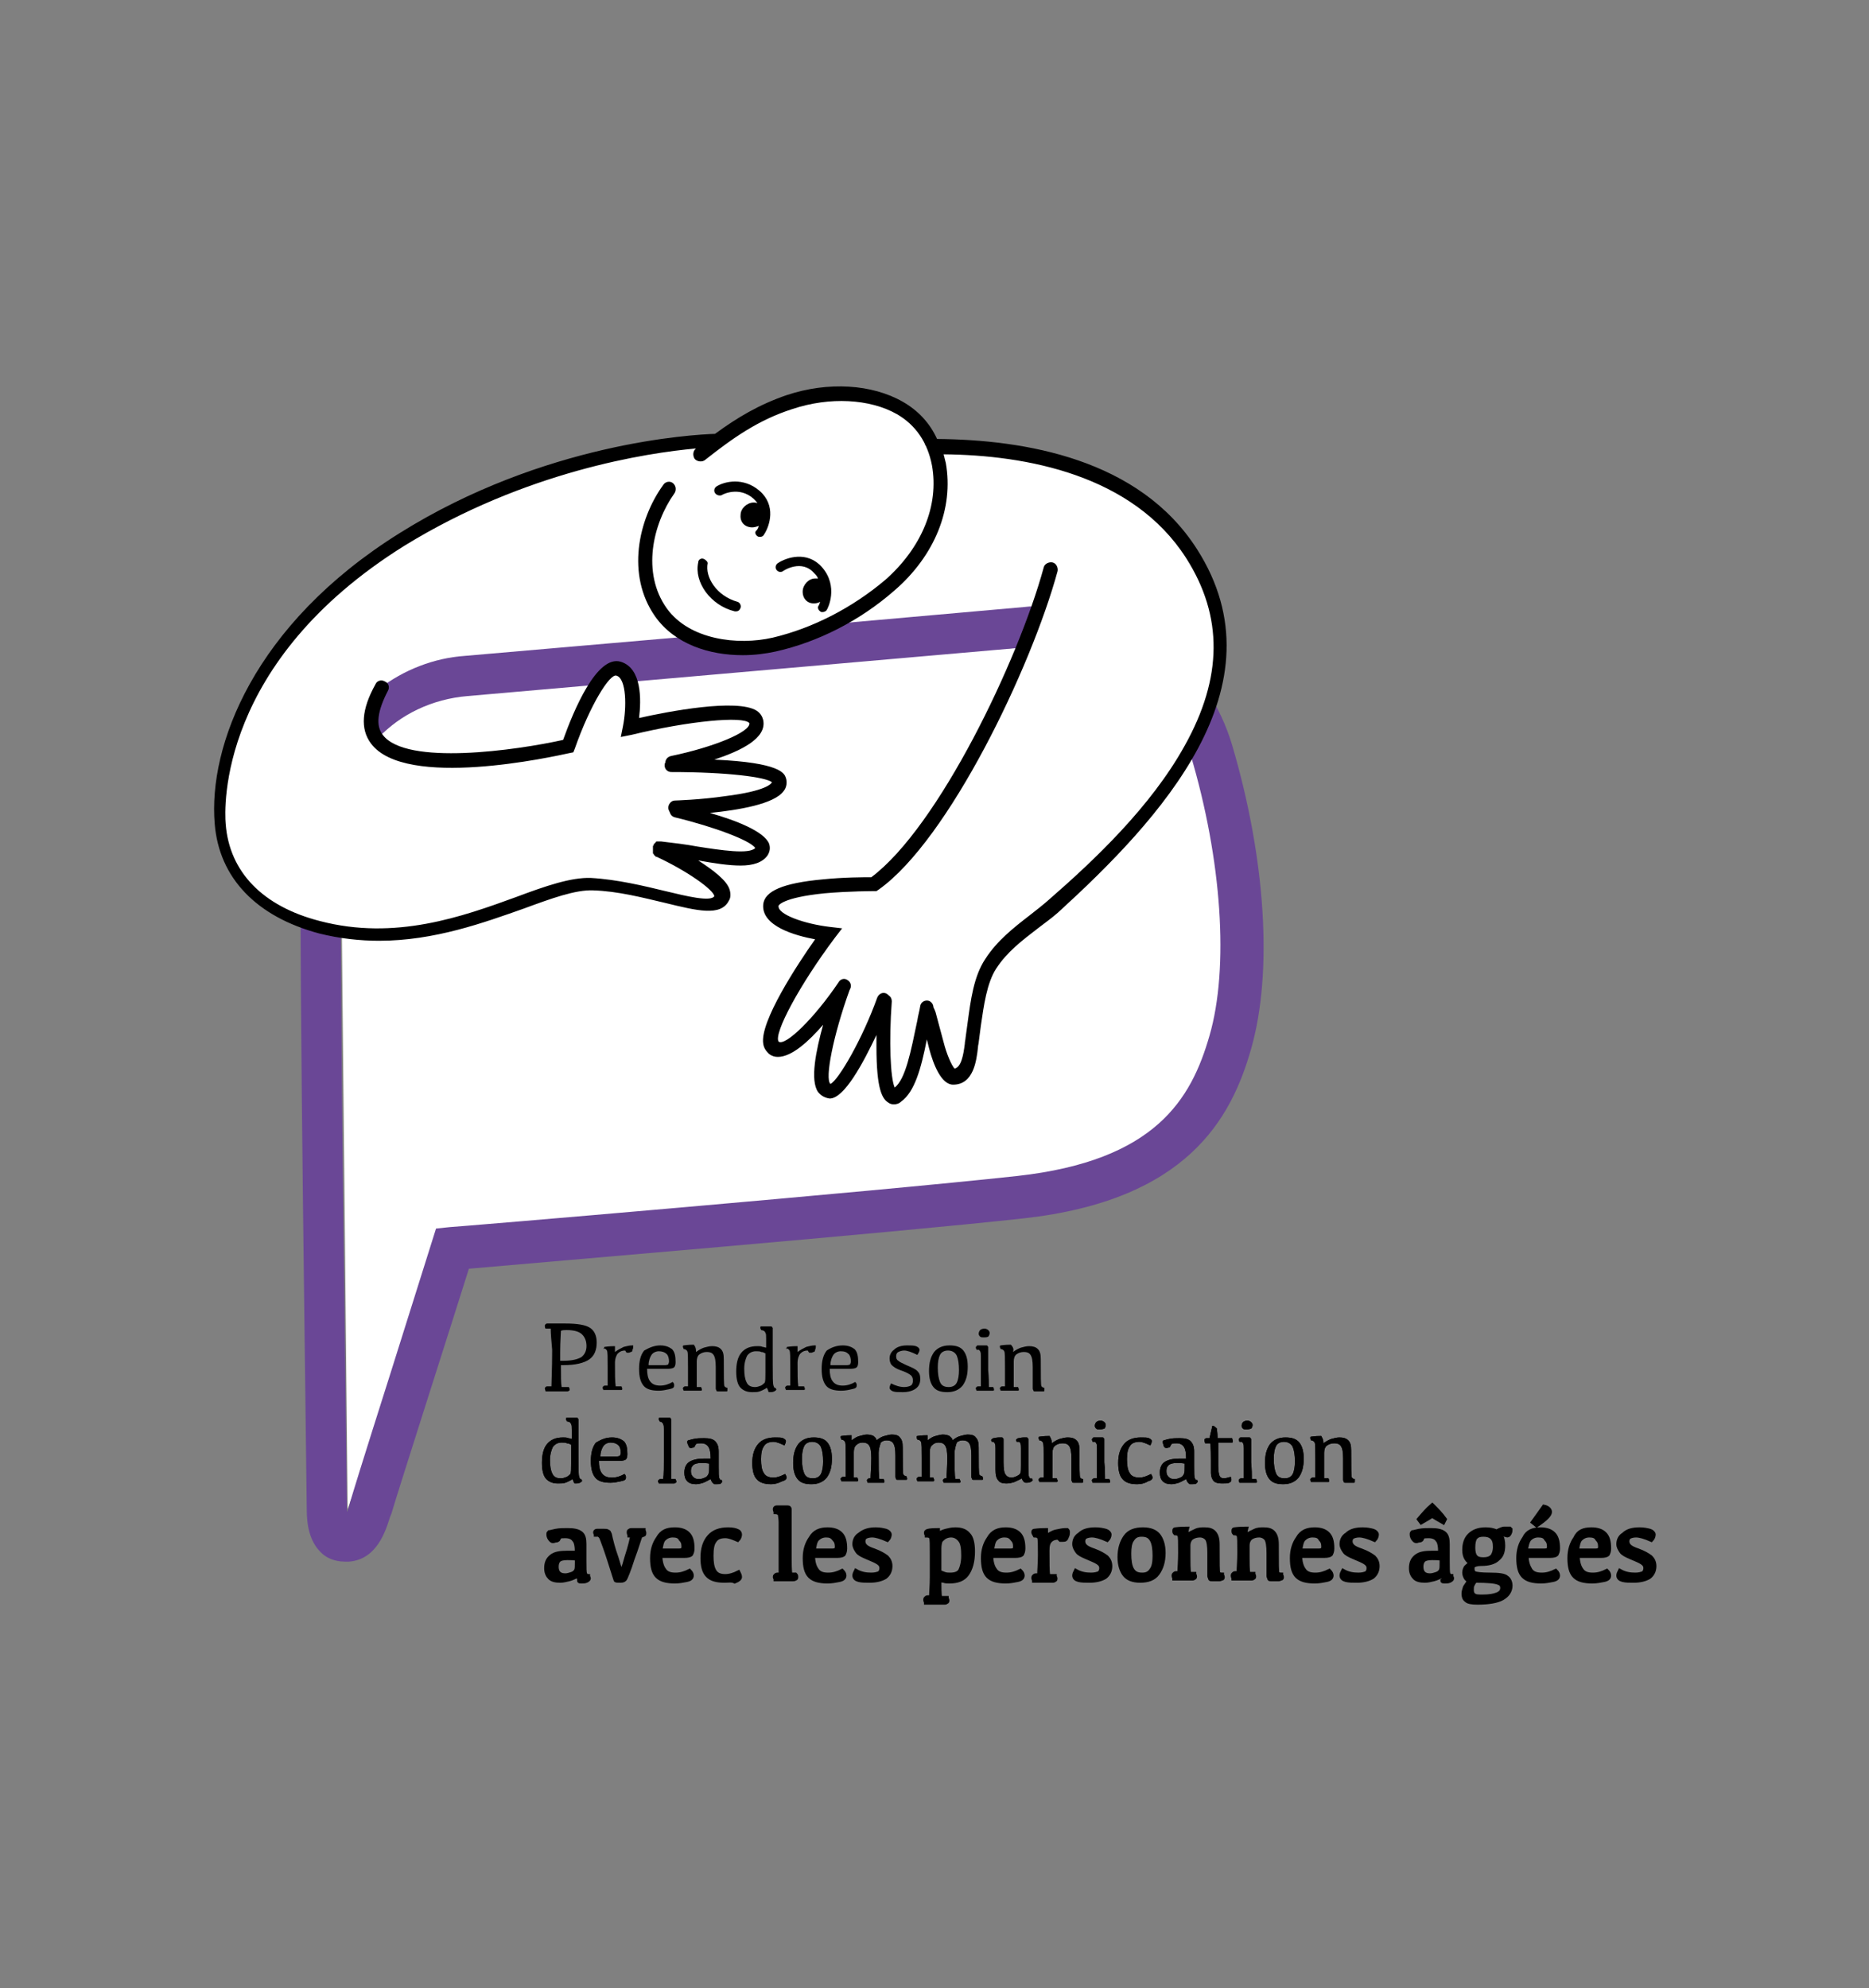 <?xml version="1.0" encoding="utf-8"?>
<!-- Generator: Adobe Illustrator 25.3.1, SVG Export Plug-In . SVG Version: 6.00 Build 0)  -->
<svg version="1.1" id="Calque_1" xmlns="http://www.w3.org/2000/svg" xmlns:xlink="http://www.w3.org/1999/xlink" x="0px" y="0px"
	 viewBox="0 0 255.9 272.2" style="enable-background:new 0 0 255.9 272.2;" xml:space="preserve">
<rect x="0" y="0" width="255.9" height="272.2" fill="#808080" stroke="none"/>
<style type="text/css">
	.st0{fill:#FFFFFF;}
	.st1{fill:#6A4796;}
	.st2{fill:none;stroke:#000000;stroke-width:0.586;stroke-miterlimit:10;}
</style>
<g>
	<path class="st0" d="M47.6,206.6L46.7,117l4.1-15c0,0,5-6,12.3-7.2c7.3-1.2,77.6-6.2,77.6-6.2l20.1,3.8c0,0,6.4,17.6,7,29.5
		c0.6,11.9-1.6,25.5-8.7,32.5c-7.1,7.1-25,7.9-25,7.9l-73.2,6.9L47.6,206.6z"/>
	<path class="st1" d="M47.2,213.8c-1.5,0-2.6-0.6-3.2-1.2c-1.7-1.6-2-4-2-6c0-3.1-1.1-76-0.8-92.7c0.1-6.6,2.3-12.2,6.5-16.6
		c4.1-4.3,9.7-7,15.9-7.6l76.7-6.7c7.2-0.6,14.1,1.4,19.6,5.8c4.3,3.4,7.2,7.9,8.8,13.2c4.6,15.6,5.6,31.1,2.6,41.6
		c-2.7,9.5-8.7,20.7-31.1,23.2c-18.1,2-65.9,6-76,6.9c-2.1,6.7-9.6,30.1-10.6,33.5v0l-0.2,0.5c-0.6,1.9-1.8,5.8-5.6,6.1
		C47.5,213.8,47.4,213.8,47.2,213.8 M142.8,88.5c-0.7,0-1.4,0-2.1,0.1L64,95.3c-4.8,0.4-9.2,2.5-12.3,5.8c-3.2,3.4-4.9,7.7-5,12.9
		c-0.3,16.6,0.8,89.5,0.8,92.5c0,0.2,0,0.4,0,0.5c0.2-0.4,0.3-0.8,0.4-1.1l0-0.1l0,0c0.4-1.4,1.6-5.3,5.6-17.9l6.2-19.7l1.9-0.2
		c0.6,0,57.6-4.8,77.7-7c18.9-2.1,23.8-10.5,26.3-19.2c2.7-9.3,1.7-24.1-2.6-38.5c-1.3-4.2-3.6-7.8-6.9-10.4
		C152.6,90.1,147.8,88.5,142.8,88.5"/>
	<path class="st0" d="M146.8,63.8c-6.6-1.7-13.4-2.5-20.1-2.8c-0.1-0.5-0.9-5-8.7-7c-8.3-2.1-19.6,6.2-19.6,6.2l-8.5,0.8l-13.7,3.1
		l-9.5,3.5l-14.5,8c0,0-14.5,11-20,24.6c-4.4,11.1-1.3,16.9,0,18.7c2.3,4.4,7.6,10.1,19.6,8.8c19.1-2.1,27.3-6.7,27.3-6.7l12.1,1.6
		l6.3,1l1.4-0.8l-0.6-1.8l-8.5-5.5l10.3,2l4.3-0.9l-0.9-1.7c0,0-1.1-0.1-7.8-3c-6.7-2.9,6-2.1,6-2.1c7.2-0.8,5-2.9,5-2.9
		c-0.8-1.9-13.7-2-13.7-2s10.9-2.6,10.5-6c-0.4-3.4-17.3,0.8-17.3,0.8s1.5-6.9-1.6-8c-3.1-1.1-5.2,6.3-6.1,8.4
		c-0.9,2-2.8,2.7-2.8,2.7s-6.5,1-18.7,1.2c-7.3,0.1-6.7-5.3-5.1-9.7c3.4-2.6,7.5-4.2,11.7-4.5l30-2.6c8.3,2.8,11.4,1.2,11.4,1.2
		l6.2-1.9l0.9-0.9l28.2-2.5c0.8-0.1,1.6-0.1,2.4-0.1l-1.5,0.9c0,0-9.6,23.2-15.2,29.4c-5.5,6.2-6.3,7.3-9.1,7.4
		c-2.7,0.1-15.5,1.6-10.4,5c4.9,3.3,6.2,1.9,6.3,1.8c-0.1,0.2-11,14.1-7.4,15.6c0,0,2.5,0.7,5.7-3.3l3.2-4c0,0-5.4,14.2-1.1,13.2
		c4.3-0.9,6.5-10.4,6.5-10.4s-0.7,11.4,2.8,11c0,0,1.2-2.4,2.6-5.4c1.4-3,1.9-4.7,1.9-4.7s3,12.1,5.1,6.1c2.2-6-0.9-14.2,5.8-17.6
		c5.7-2.9,22.5-17.8,27.2-29.4c0.1,0.2,0.1,0.3,0.2,0.5C165.5,99,175.5,71.3,146.8,63.8"/>
	<path d="M163.9,75.2c-7.9-12.4-23.6-15-35.6-15.1c-1-2.2-2.6-3.9-4.7-5.1c-4.2-2.4-10.2-2.8-15.9-0.9c-3.8,1.3-6.8,3.1-9.8,5.3
		c-3,0.1-23.4,1.2-43.2,13.6c-20,12.5-26.2,29.2-25.3,39.8c0.6,7.4,5.7,12.7,14.3,15c2.8,0.7,5.6,1,8.2,1c7.6,0,14.4-2.5,19.8-4.4
		c3.8-1.4,7.1-2.6,9.5-2.5c3.4,0.1,6.8,1,9.8,1.7c4.5,1.1,7.7,1.9,8.8-0.3c0.2-0.3,0.3-0.8,0.1-1.5c-0.4-1.3-2.3-2.7-4.3-4
		c2.2,0.4,4.2,0.7,5.8,0.7c1.7,0,3-0.4,3.7-1.4c0.3-0.5,0.4-1,0.2-1.6c-0.7-1.7-4.6-3.2-8.1-4.2c3.9-0.4,8.8-1.2,10.1-3
		c0.4-0.5,0.5-1.2,0.3-1.8c-0.2-0.6-0.7-2.1-9.8-2.5c3.6-1.2,7.2-2.9,6.7-5.4c-0.1-0.4-0.3-0.9-0.9-1.3c-2.7-1.7-12.1,0.1-16.1,1
		c0.3-2.5,0.4-6.8-2.5-7.7c-3.3-1-6.5,6.8-7.9,10.7c-6.3,1.4-21.5,3.6-24.7-0.7c-1-1.3-0.7-3.3,0.7-6c0.3-0.5,0.1-1.1-0.4-1.3
		c-0.5-0.3-1.1-0.1-1.3,0.4c-1.9,3.4-2.1,6.1-0.6,8.1c4.7,6.3,24.9,1.8,27.2,1.3l0.5-0.1l0.2-0.5c2.1-6,4.8-10.3,5.7-10
		c1.4,0.4,1.4,4.4,0.9,6.9l-0.3,1.5l1.5-0.3c7.8-1.9,15.3-2.6,16.1-1.6c0.2,1.2-4.9,3.3-10.7,4.5c-0.5,0.1-0.8,0.5-0.8,0.9
		c-0.1,0.1-0.1,0.3-0.1,0.4c0,0.5,0.4,0.9,0.9,0.9h0c7.7,0,13,0.7,13.8,1.4c-0.1,0.2-0.8,1.2-6.4,1.9c-3.4,0.5-6.9,0.6-6.9,0.6
		c-0.5,0-0.9,0.5-0.9,1c0,0.2,0.1,0.4,0.2,0.6c0.1,0.3,0.3,0.6,0.7,0.7c5.4,1.3,10.4,3.2,11,4.2c-0.8,0.9-4.7,0.3-7.9-0.2
		c-1.6-0.3-3.3-0.5-5-0.7c0,0,0,0,0,0c0,0-0.1,0-0.1,0c0,0-0.1,0-0.1,0c0,0-0.1,0-0.1,0c0,0-0.1,0-0.1,0c0,0-0.1,0-0.1,0
		c0,0,0,0-0.1,0c0,0-0.1,0-0.1,0.1c0,0,0,0-0.1,0.1c0,0,0,0-0.1,0.1c0,0,0,0-0.1,0.1c0,0,0,0,0,0.1c0,0,0,0.1-0.1,0.1c0,0,0,0,0,0
		c0,0,0,0,0,0.1c0,0,0,0.1,0,0.1c0,0,0,0.1,0,0.1c0,0,0,0,0,0.1c0,0,0,0,0,0c0,0,0,0.1,0,0.1c0,0,0,0.1,0,0.1c0,0,0,0.1,0,0.1
		c0,0,0,0.1,0,0.1c0,0,0,0.1,0,0.1c0,0,0,0.1,0,0.1c0,0,0,0.1,0.1,0.1c0,0,0,0,0,0.1c0,0,0,0,0.1,0.1c0,0,0,0,0.1,0.1
		c0,0,0.1,0,0.1,0.1s0.1,0,0.1,0c0,0,0,0,0,0c4.1,1.9,7.8,4.5,7.9,5.4c-0.5,0.8-3.8,0-6.7-0.7c-2.9-0.7-6.6-1.6-10.2-1.8
		c-2.7-0.1-6.2,1.1-10.2,2.6c-7.4,2.7-16.6,6-26.9,3.3c-7.8-2-12.4-6.7-12.9-13.3c-0.2-2.2-1-22.2,24.5-38.1
		C72,64.5,88.6,62,95.3,61.4c0,0,0,0,0,0c-0.4,0.3-0.5,0.9-0.2,1.4l0,0c0.3,0.4,1,0.5,1.4,0.2c3.8-3,7.3-5.5,12-7
		c5.1-1.7,10.6-1.4,14.3,0.7c2.6,1.5,4.2,3.9,4.8,7c1,5.5-1.4,11.3-6.4,15.7c-4.5,3.8-9.9,6.6-15.4,7.9c-4.8,1.1-11.4,0.3-14.5-4
		c-3.5-4.9-1.9-11.6,1-15.7c0.3-0.4,0.3-1-0.1-1.4c-0.4-0.4-1.1-0.3-1.4,0.2c-3.4,4.7-5.1,12.3-1.1,18c2.7,3.8,7.4,5.3,12,5.3
		c1.6,0,3.1-0.2,4.5-0.5c5.8-1.3,11.5-4.2,16.2-8.3c5.6-4.8,8.2-11.3,7.1-17.5c-0.1-0.4-0.2-0.8-0.3-1.2
		c11.3,0.1,25.9,2.8,33.2,14.2c5.1,8,5,16.4-0.2,25.7c-4.6,8.3-12.3,15.6-18.5,21c-0.9,0.8-1.8,1.5-2.7,2.2c-2.2,1.7-4.5,3.5-6.1,6
		c-1.6,2.4-2,5.7-2.4,8.6c-0.1,0.8-0.2,1.5-0.3,2.2c0,0.2-0.1,0.5-0.1,0.8c-0.2,1.6-0.5,3.2-1.4,3.4c-0.4-0.4-1.1-2-1.5-3.6
		c-0.5-1.9-0.9-3.3-1.1-4.1c-0.1-0.3-0.2-0.5-0.3-0.7c0-0.4-0.3-0.8-0.7-0.9c-0.5-0.1-1,0.2-1.1,0.7c-0.1,0.7-0.3,1.3-0.4,2
		c-0.9,4.3-1.6,8-3.1,9.2c-0.6-1.3-0.8-6.4-0.4-11.8c0-0.3-0.1-0.6-0.4-0.8c-0.1-0.1-0.2-0.2-0.4-0.3c-0.5-0.2-1,0.1-1.2,0.6
		c-2,5.6-5.3,11.3-6.4,11.8c-0.8-0.7,0.4-6.7,2.6-12.8c0,0,0,0,0,0c0.1-0.2,0.2-0.4,0.2-0.6c0-0.4-0.2-0.7-0.6-0.9
		c-0.4-0.2-0.9,0-1.1,0.4c0,0,0,0,0,0c-3.3,4.9-7.3,8.8-8.2,8.1c-0.7-1.1,2.9-7.8,7.7-14.2l1-1.3l-1.7-0.2c-3.4-0.4-7.2-1.7-7-2.9
		c0,0,0.4-1.1,6.3-1.7c3.4-0.3,6.8-0.3,6.8-0.3l0.3,0l0.3-0.2c9.6-6.8,20.9-30.4,24.5-43.6c0.1-0.5-0.2-1.1-0.7-1.2
		c-0.5-0.1-1.1,0.2-1.2,0.7c-3.5,12.8-14.4,35.5-23.6,42.4c-1,0-3.8,0-6.7,0.3c-5.4,0.5-7.9,1.6-8.1,3.4c-0.3,3,4.4,4.3,7.1,4.8
		c-2.4,3.4-7.6,11.3-7.1,14.3c0.1,0.7,0.5,1.1,0.8,1.4c0.4,0.3,0.8,0.4,1.2,0.4c1.9,0,4.2-2.1,6.2-4.4c-1,3.6-1.8,7.6-0.7,9.2
		c0.4,0.5,0.9,0.8,1.6,0.9c0,0,0,0,0,0c2,0,4.6-4.9,6.4-8.7c0,0.5,0,1.1,0,1.6c0,5.9,0.8,7.2,1.7,7.7c0.1,0.1,0.4,0.2,0.7,0.2
		c0.3,0,0.7-0.1,1-0.4c1.8-1.3,2.7-4.4,3.5-8.5c0.1,0.4,0.2,0.8,0.3,1.2c0.6,2.3,1.7,5,3.3,5h0c2.8,0,3.2-3.3,3.4-5.1
		c0-0.3,0.1-0.5,0.1-0.7c0.1-0.7,0.2-1.5,0.3-2.3c0.4-2.7,0.8-5.8,2.1-7.8c1.5-2.3,3.5-3.8,5.7-5.5c0.9-0.7,1.9-1.4,2.8-2.2
		C158.7,112.3,175.9,94,163.9,75.2"/>
	<path d="M96.3,76.5c-0.3-0.1-0.7,0.1-0.7,0.5c-0.6,2.7,1.7,5.9,5,6.7c0.1,0,0.1,0,0.2,0c0.3,0,0.5-0.2,0.6-0.5
		c0.1-0.3-0.1-0.7-0.4-0.8c-2.9-0.8-4.5-3.4-4.1-5.3C96.9,76.9,96.6,76.6,96.3,76.5"/>
	<path d="M103.7,73.4c0.1,0.1,0.2,0.1,0.4,0.1c0.2,0,0.4-0.1,0.5-0.3c0.8-1.2,1.7-4-0.6-6c-2.2-1.9-4.8-1.3-5.9-0.6
		c-0.3,0.2-0.4,0.6-0.2,0.9c0.2,0.3,0.6,0.4,0.9,0.3c0.1-0.1,2.4-1.3,4.4,0.5c0.2,0.2,0.4,0.4,0.5,0.6c-0.2-0.1-0.3-0.1-0.5-0.1
		c-0.9,0-1.8,0.8-1.8,1.7c-0.1,1,0.6,1.7,1.6,1.7c0.3,0,0.6-0.1,0.9-0.2c-0.1,0.4-0.3,0.6-0.3,0.6C103.3,72.8,103.4,73.2,103.7,73.4
		"/>
	<path d="M112.3,83.7c0.1,0.1,0.2,0.1,0.3,0.1c0.2,0,0.5-0.1,0.6-0.3c0.1-0.1,1.7-3.2-0.7-5.9c-2-2.2-4.8-1.3-6-0.5
		c-0.3,0.2-0.4,0.6-0.2,0.9c0.2,0.3,0.6,0.4,0.9,0.2c0.1-0.1,2.6-1.7,4.3,0.3c0.2,0.2,0.4,0.4,0.5,0.7c-0.1,0-0.2,0-0.4,0
		c-0.9,0-1.7,0.9-1.7,1.8c0,1,0.7,1.7,1.7,1.6c0.2,0,0.5-0.1,0.7-0.2c-0.1,0.3-0.2,0.5-0.2,0.5C111.9,83.1,112,83.5,112.3,83.7"/>
	<path d="M78.4,202.5c-0.3,0.2-0.7,0.4-1,0.5s-0.6,0.1-1,0.1c-0.7,0-1.2-0.2-1.6-0.6c-0.4-0.4-0.6-1.2-0.6-2.2c0-1.1,0.2-2,0.7-2.6
		c0.5-0.6,1.2-0.9,2.2-0.9c0.3,0,0.5,0,0.7,0.1c0.2,0,0.3,0.1,0.5,0.1c0-0.4,0-0.8,0-1.2c0-0.4,0-0.7-0.1-0.8c0-0.1-0.1-0.2-0.2-0.3
		c-0.1,0-0.2-0.1-0.4-0.1c0-0.1-0.1-0.2-0.1-0.3c0-0.1,0-0.2,0.1-0.2c0.1,0,0.4,0,0.9,0c0.3,0,0.4,0,0.5,0c0.1,0,0.1,0.1,0.2,0.2
		c0,0.1,0,0.2,0,0.5v4.5c0,1.7,0,2.6,0.1,2.9c0.1,0.3,0.2,0.4,0.3,0.3c0,0.1,0.1,0.2,0.1,0.2c0,0.1-0.1,0.2-0.3,0.3
		c-0.2,0.1-0.4,0.1-0.6,0.1c-0.1,0-0.2,0-0.2-0.1C78.6,203,78.5,202.8,78.4,202.5 M76.9,197.5c-0.5,0-0.9,0.2-1.2,0.6
		c-0.2,0.4-0.4,1-0.4,1.8c0,0.8,0.1,1.4,0.3,1.8c0.2,0.5,0.6,0.7,1.2,0.7c0.3,0,0.5-0.1,0.8-0.2c0.2-0.1,0.4-0.3,0.5-0.4
		c0.1-0.2,0.1-0.7,0.1-1.4v-2.6c-0.2-0.1-0.3-0.2-0.6-0.2C77.5,197.5,77.2,197.5,76.9,197.5"/>
	<path d="M83.8,196.8c0.7,0,1.2,0.2,1.6,0.5c0.4,0.4,0.5,1,0.5,1.8c0,0.4-0.1,0.6-0.2,0.7c-0.1,0.1-0.4,0.2-0.8,0.2h-2.9
		c0,0.7,0.1,1.3,0.4,1.7c0.3,0.4,0.7,0.6,1.4,0.6c0.6,0,1.2-0.2,1.7-0.5c0.2,0.2,0.2,0.3,0.2,0.5c0,0.3-0.2,0.4-0.7,0.5
		s-0.9,0.2-1.4,0.2c-1,0-1.7-0.2-2.1-0.7c-0.4-0.5-0.6-1.2-0.6-2.3c0-1,0.2-1.9,0.7-2.5C82.3,197.1,82.9,196.8,83.8,196.8
		 M83.6,197.5c-0.4,0-0.8,0.2-1,0.5c-0.2,0.3-0.4,0.8-0.4,1.4h0.8c0.8,0,1.3,0,1.5,0c0.2,0,0.4-0.1,0.4-0.1c0-0.1,0.1-0.2,0.1-0.4
		c0-0.4-0.1-0.8-0.3-1C84.4,197.6,84,197.5,83.6,197.5"/>
	<path d="M90.9,199.2c0-1.7,0-2.8,0-3.3c0-0.5,0-0.8-0.1-0.9c0-0.1-0.1-0.2-0.2-0.3c-0.1,0-0.2-0.1-0.3-0.1c0-0.1-0.1-0.2-0.1-0.3
		c0-0.1,0-0.2,0.1-0.2c0.1,0,0.4,0,0.9,0c0.3,0,0.4,0,0.5,0c0.1,0,0.1,0.1,0.2,0.2c0,0.1,0,0.2,0,0.5v5.4c0,0.9,0,1.7,0,2.3h0.6
		c0,0.1,0.1,0.2,0.1,0.3c0,0.1,0,0.2-0.1,0.2c0,0-0.1,0.1-0.2,0.1h-2.1c0-0.1-0.1-0.2-0.1-0.3c0-0.1,0-0.1,0.1-0.2
		c0,0,0.1-0.1,0.2-0.1h0.4C90.9,201.9,90.9,200.8,90.9,199.2"/>
	<path d="M97.3,202.5c-0.4,0.2-0.7,0.4-1,0.5c-0.3,0.1-0.7,0.2-1,0.2c-0.5,0-0.9-0.1-1.2-0.4c-0.3-0.3-0.4-0.7-0.4-1.2
		c0-0.6,0.2-1.1,0.6-1.4c0.4-0.3,1.1-0.5,2-0.5h1c0-0.8-0.1-1.3-0.3-1.6c-0.2-0.3-0.5-0.5-1-0.5c-0.3,0-0.5,0-0.7,0.1
		c-0.1,0.2-0.2,0.3-0.2,0.4c0,0-0.1,0.1-0.3,0.1c-0.2,0.1-0.3,0-0.4,0c-0.1-0.1-0.1-0.2-0.2-0.4c-0.1-0.2-0.1-0.3-0.1-0.4
		c0-0.1,0-0.1,0.1-0.2c0.1,0,0.3-0.1,0.8-0.2c0.5-0.1,0.9-0.1,1.4-0.1c0.7,0,1.2,0.1,1.5,0.4c0.3,0.3,0.5,0.7,0.5,1.4v2.1
		c0,0.9,0,1.4,0.1,1.6c0.1,0.2,0.2,0.3,0.3,0.2c0,0.1,0.1,0.2,0.1,0.2c0,0.1-0.1,0.2-0.2,0.3c-0.1,0.1-0.4,0.1-0.6,0.1
		c-0.1,0-0.2,0-0.3,0C97.5,203,97.4,202.8,97.3,202.5 M97.2,200.4c-0.4-0.1-0.8-0.1-1.2-0.1c-0.5,0-0.9,0.1-1.1,0.3
		c-0.2,0.2-0.3,0.4-0.3,0.8c0,0.4,0.1,0.6,0.3,0.8c0.2,0.2,0.4,0.3,0.8,0.3c0.3,0,0.6-0.1,0.8-0.2c0.3-0.1,0.4-0.3,0.5-0.5
		c0.1-0.2,0.1-0.5,0.1-1V200.4z"/>
	<path d="M105.6,203.2c-0.9,0-1.6-0.2-2-0.7c-0.4-0.4-0.6-1.2-0.6-2.2c0-1.2,0.3-2,0.8-2.6c0.5-0.6,1.3-0.9,2.3-0.9
		c0.5,0,0.9,0,1.1,0.1c0.2,0.1,0.4,0.2,0.4,0.4c0,0.2-0.1,0.4-0.2,0.6c-0.6-0.3-1.1-0.5-1.5-0.5c-0.6,0-1.1,0.2-1.3,0.6
		c-0.3,0.4-0.4,1-0.4,1.8c0,0.8,0.1,1.5,0.4,1.9c0.2,0.4,0.7,0.6,1.3,0.6c0.5,0,1-0.2,1.6-0.5c0.1,0.2,0.2,0.3,0.2,0.5
		c0,0.2-0.2,0.4-0.6,0.5C106.5,203.1,106,203.2,105.6,203.2"/>
	<path d="M111.1,203.2c-0.9,0-1.5-0.2-1.9-0.7c-0.4-0.5-0.6-1.2-0.6-2.2c0-1.1,0.2-1.9,0.7-2.6c0.5-0.6,1.2-0.9,2.1-0.9
		c0.9,0,1.5,0.2,1.9,0.7c0.4,0.5,0.6,1.2,0.6,2.2c0,1.1-0.2,1.9-0.7,2.6C112.7,202.9,112,203.2,111.1,203.2 M111.3,202.4
		c0.5,0,0.9-0.2,1.1-0.6c0.2-0.4,0.3-1,0.3-1.7c0-0.9-0.1-1.5-0.3-2c-0.2-0.4-0.6-0.7-1.2-0.7c-0.5,0-0.9,0.2-1.1,0.6
		c-0.2,0.4-0.3,1-0.3,1.7c0,0.9,0.1,1.5,0.3,2S110.7,202.4,111.3,202.4"/>
	<path d="M120.3,198.9c0,1.9,0,3.1,0.1,3.6h0.6c0,0.1,0.1,0.2,0.1,0.3c0,0.1,0,0.2-0.1,0.2c0,0-0.1,0-0.2,0h-2
		c0-0.1-0.1-0.2-0.1-0.3c0-0.1,0-0.1,0.1-0.2c0,0,0.1-0.1,0.2-0.1h0.2c0-0.6,0.1-1.5,0.1-2.8c0-0.9-0.1-1.4-0.3-1.7
		c-0.2-0.3-0.5-0.4-0.9-0.4c-0.3,0-0.6,0.1-0.8,0.3c-0.3,0.2-0.4,0.6-0.4,1v1.3c0,0.8,0,1.6,0,2.2h0.5c0,0.1,0.1,0.2,0.1,0.3
		c0,0.1,0,0.2-0.1,0.2c0,0-0.1,0-0.2,0h-2c0-0.1-0.1-0.2-0.1-0.3c0-0.1,0-0.1,0.1-0.2c0,0,0.1-0.1,0.2-0.1h0.4c0-0.7,0-1.5,0-2.6
		c0-1.3,0-2-0.1-2.2c-0.1-0.2-0.3-0.3-0.5-0.3c0-0.1-0.1-0.2-0.1-0.3c0-0.1,0-0.2,0.1-0.2c0.1,0,0.5-0.1,1.4-0.1c0,0.2,0,0.4,0,0.7
		c0.4-0.3,0.7-0.5,1.1-0.6c0.4-0.1,0.7-0.2,1-0.2c0.4,0,0.7,0.1,0.9,0.2c0.2,0.2,0.4,0.3,0.4,0.6c0.4-0.3,0.7-0.5,1.1-0.6
		c0.4-0.1,0.7-0.2,1-0.2c0.5,0,0.9,0.1,1.1,0.4c0.3,0.3,0.4,0.7,0.4,1.4c0,2.3,0,3.6,0.1,3.7c0.1,0.1,0.2,0.2,0.4,0.2
		c0,0.1,0.1,0.2,0.1,0.3c0,0.1,0,0.2-0.1,0.2c-0.1,0-0.2,0-0.3,0c-0.5,0-0.8,0-0.9,0c-0.1,0-0.2,0-0.2-0.1c0-0.1-0.1-0.1-0.1-0.3
		v-2.9c0-0.9-0.1-1.4-0.3-1.7c-0.2-0.3-0.5-0.4-0.9-0.4c-0.3,0-0.6,0.1-0.8,0.3C120.4,198.1,120.3,198.5,120.3,198.9"/>
	<path d="M130.7,198.9c0,1.9,0,3.1,0.1,3.6h0.6c0,0.1,0.1,0.2,0.1,0.3c0,0.1,0,0.2-0.1,0.2c0,0-0.1,0-0.2,0h-2
		c0-0.1-0.1-0.2-0.1-0.3c0-0.1,0-0.1,0.1-0.2c0,0,0.1-0.1,0.2-0.1h0.2c0-0.6,0.1-1.5,0.1-2.8c0-0.9-0.1-1.4-0.3-1.7
		c-0.2-0.3-0.5-0.4-0.9-0.4c-0.3,0-0.6,0.1-0.8,0.3c-0.3,0.2-0.4,0.6-0.4,1v1.3c0,0.8,0,1.6,0,2.2h0.5c0,0.1,0.1,0.2,0.1,0.3
		c0,0.1,0,0.2-0.1,0.2c0,0-0.1,0-0.2,0h-2c0-0.1-0.1-0.2-0.1-0.3c0-0.1,0-0.1,0.1-0.2c0,0,0.1-0.1,0.2-0.1h0.4c0-0.7,0-1.5,0-2.6
		c0-1.3,0-2-0.1-2.2c-0.1-0.2-0.3-0.3-0.5-0.3c0-0.1-0.1-0.2-0.1-0.3c0-0.1,0-0.2,0.1-0.2c0.1,0,0.5-0.1,1.4-0.1c0,0.2,0,0.4,0,0.7
		c0.4-0.3,0.7-0.5,1.1-0.6c0.4-0.1,0.7-0.2,1-0.2c0.4,0,0.7,0.1,0.9,0.2c0.2,0.2,0.4,0.3,0.4,0.6c0.4-0.3,0.7-0.5,1.1-0.6
		c0.4-0.1,0.7-0.2,1-0.2c0.5,0,0.9,0.1,1.1,0.4c0.3,0.3,0.4,0.7,0.4,1.4c0,2.3,0,3.6,0.1,3.7c0.1,0.1,0.2,0.2,0.4,0.2
		c0,0.1,0.1,0.2,0.1,0.3c0,0.1,0,0.2-0.1,0.2c-0.1,0-0.2,0-0.3,0c-0.5,0-0.8,0-0.9,0c-0.1,0-0.2,0-0.2-0.1c0-0.1-0.1-0.1-0.1-0.3
		v-2.9c0-0.9-0.1-1.4-0.3-1.7c-0.2-0.3-0.5-0.4-0.9-0.4c-0.3,0-0.6,0.1-0.8,0.3C130.8,198.1,130.7,198.5,130.7,198.9"/>
	<path d="M140.8,200.6c0,0.8,0,1.4,0.1,1.6c0.1,0.2,0.2,0.3,0.4,0.2c0,0.1,0.1,0.2,0.1,0.2c0,0.1-0.1,0.2-0.3,0.3
		c-0.2,0.1-0.4,0.1-0.6,0.1c-0.1,0-0.2,0-0.3-0.1c-0.1-0.1-0.2-0.2-0.3-0.5c-0.3,0.2-0.6,0.3-1,0.5c-0.3,0.1-0.7,0.2-1.1,0.2
		c-0.5,0-0.9-0.1-1.1-0.4c-0.3-0.3-0.4-0.8-0.4-1.5c0-1.6,0-2.5,0-2.9c0-0.3,0-0.5-0.1-0.7c-0.1-0.1-0.1-0.2-0.2-0.2
		c-0.1,0-0.2,0-0.2,0c0-0.1-0.1-0.2-0.1-0.2c0-0.1,0.1-0.2,0.3-0.3c0.2,0,0.4-0.1,0.7-0.1c0.2,0,0.4,0,0.5,0c0.1,0,0.1,0.1,0.2,0.2
		c0,0.1,0,0.3,0,0.8v2.4c0,0.9,0.1,1.5,0.3,1.7c0.2,0.3,0.5,0.4,0.8,0.4c0.2,0,0.5-0.1,0.7-0.2c0.2-0.1,0.4-0.2,0.5-0.4
		c0.1-0.2,0.1-0.6,0.1-1.1c0-1.2,0-2,0-2.3s0-0.5-0.1-0.7c0-0.1-0.1-0.2-0.2-0.2c-0.1,0-0.2,0-0.3,0c0-0.1-0.1-0.2-0.1-0.2
		c0-0.1,0.1-0.2,0.3-0.3c0.2,0,0.4-0.1,0.7-0.1c0.2,0,0.4,0,0.5,0c0.1,0,0.1,0.1,0.2,0.2c0,0.1,0,0.4,0,0.8V200.6z"/>
	<path d="M144,197.6c0.4-0.3,0.8-0.5,1.1-0.6c0.4-0.1,0.7-0.2,1.1-0.2c0.5,0,0.9,0.1,1.2,0.4c0.3,0.3,0.4,0.7,0.4,1.4
		c0,2.3,0,3.6,0.1,3.7c0.1,0.1,0.2,0.2,0.4,0.2c0,0.1,0,0.2,0,0.3c0,0.1,0,0.2-0.1,0.2c-0.1,0-0.2,0-0.3,0c-0.5,0-0.8,0-0.9,0
		c-0.1,0-0.2,0-0.2-0.1c0-0.1-0.1-0.1-0.1-0.3v-2.9c0-0.9-0.1-1.4-0.3-1.7c-0.2-0.3-0.5-0.4-0.9-0.4c-0.4,0-0.7,0.1-1,0.3
		c-0.3,0.2-0.4,0.6-0.4,1v1.3c0,0.8,0,1.6,0,2.2h0.6c0,0.1,0.1,0.2,0.1,0.3c0,0.1,0,0.2-0.1,0.2c0,0-0.1,0-0.2,0h-2.2
		c0-0.1-0.1-0.2-0.1-0.3c0-0.1,0-0.1,0.1-0.2c0,0,0.1-0.1,0.2-0.1h0.4c0-0.7,0-1.5,0-2.6c0-1.3,0-2-0.1-2.2
		c-0.1-0.2-0.3-0.3-0.5-0.3c0-0.1-0.1-0.2-0.1-0.3c0-0.1,0-0.2,0.1-0.2c0.1,0,0.5-0.1,1.4-0.1C144,197.1,144,197.3,144,197.6"/>
	<path d="M151.3,202.5h0.6c0,0.1,0.1,0.2,0.1,0.3c0,0.1,0,0.2-0.1,0.2c0,0-0.1,0-0.2,0h-2.1c0-0.1-0.1-0.2-0.1-0.3
		c0-0.1,0-0.1,0.1-0.2c0,0,0.1-0.1,0.2-0.1h0.4c0-0.6,0-1.3,0-2.2c0-1,0-1.6,0-1.9s0-0.5-0.1-0.7c-0.1-0.1-0.1-0.2-0.2-0.2
		c-0.1,0-0.2,0-0.3,0c0-0.1-0.1-0.2-0.1-0.3c0-0.1,0.1-0.2,0.2-0.3c0.1,0,0.4,0,0.8,0c0.3,0,0.5,0,0.5,0c0.1,0,0.1,0.1,0.2,0.2
		c0,0.1,0,0.2,0,0.5v2.7C151.3,201.2,151.3,201.9,151.3,202.5 M150.6,195.7c-0.2,0-0.4,0-0.5-0.1c-0.1-0.1-0.2-0.2-0.2-0.4
		c0-0.2,0.1-0.4,0.2-0.5c0.1-0.1,0.3-0.2,0.6-0.2c0.2,0,0.4,0.1,0.5,0.2c0.1,0.1,0.2,0.2,0.2,0.4c0,0.2-0.1,0.4-0.2,0.5
		C151.1,195.6,150.9,195.7,150.6,195.7"/>
	<path d="M155.7,203.2c-0.9,0-1.6-0.2-2-0.7c-0.4-0.4-0.6-1.2-0.6-2.2c0-1.2,0.3-2,0.8-2.6c0.5-0.6,1.3-0.9,2.3-0.9
		c0.5,0,0.9,0,1.1,0.1c0.2,0.1,0.4,0.2,0.4,0.4c0,0.2-0.1,0.4-0.2,0.6c-0.6-0.3-1.1-0.5-1.5-0.5c-0.6,0-1.1,0.2-1.3,0.6
		c-0.3,0.4-0.4,1-0.4,1.8c0,0.8,0.1,1.5,0.4,1.9c0.2,0.4,0.7,0.6,1.3,0.6c0.5,0,1-0.2,1.6-0.5c0.1,0.2,0.2,0.3,0.2,0.5
		c0,0.2-0.2,0.4-0.6,0.5C156.7,203.1,156.2,203.2,155.7,203.2"/>
	<path d="M162.4,202.5c-0.4,0.2-0.7,0.4-1,0.5c-0.3,0.1-0.7,0.2-1,0.2c-0.5,0-0.9-0.1-1.2-0.4c-0.3-0.3-0.4-0.7-0.4-1.2
		c0-0.6,0.2-1.1,0.6-1.4c0.4-0.3,1.1-0.5,2-0.5h1c0-0.8-0.1-1.3-0.3-1.6c-0.2-0.3-0.5-0.5-1-0.5c-0.3,0-0.5,0-0.7,0.1
		c-0.1,0.2-0.2,0.3-0.2,0.4c0,0-0.1,0.1-0.3,0.1c-0.2,0.1-0.3,0-0.4,0c-0.1-0.1-0.2-0.2-0.2-0.4c-0.1-0.2-0.1-0.3-0.1-0.4
		c0-0.1,0-0.1,0.1-0.2c0.1,0,0.3-0.1,0.8-0.2c0.5-0.1,0.9-0.1,1.4-0.1c0.7,0,1.2,0.1,1.5,0.4c0.3,0.3,0.5,0.7,0.5,1.4v2.1
		c0,0.9,0,1.4,0.1,1.6c0.1,0.2,0.2,0.3,0.3,0.2c0,0.1,0.1,0.2,0.1,0.2c0,0.1-0.1,0.2-0.2,0.3c-0.1,0.1-0.4,0.1-0.6,0.1
		c-0.1,0-0.2,0-0.3,0C162.6,203,162.5,202.8,162.4,202.5 M162.3,200.4c-0.4-0.1-0.8-0.1-1.2-0.1c-0.5,0-0.9,0.1-1.1,0.3
		c-0.2,0.2-0.3,0.4-0.3,0.8c0,0.4,0.1,0.6,0.3,0.8c0.2,0.2,0.4,0.3,0.8,0.3c0.3,0,0.6-0.1,0.8-0.2c0.3-0.1,0.4-0.3,0.5-0.5
		c0.1-0.2,0.1-0.5,0.1-1V200.4z"/>
	<path d="M165.2,196.9h0.4l0.4-1.7c0.2,0,0.3,0.1,0.4,0.2c0.1,0.1,0.2,0.1,0.2,0.2c0,0.1,0.1,0.5,0.1,1.1v0.2h2
		c0,0.1,0.1,0.3,0.1,0.4c0,0.1,0,0.2-0.1,0.2c0,0-0.1,0-0.2,0h-1.7v3.2c0,0.7,0.1,1.2,0.2,1.4c0.1,0.2,0.3,0.3,0.6,0.3
		c0.2,0,0.5-0.1,0.9-0.2c0.1,0.1,0.1,0.3,0.1,0.4c0,0.2-0.1,0.3-0.3,0.4c-0.2,0.1-0.5,0.1-1,0.1c-0.5,0-0.9-0.1-1.1-0.3
		c-0.2-0.2-0.4-0.6-0.4-1.2V200c0-0.8,0-1.6-0.1-2.4H165c0-0.1-0.1-0.3-0.1-0.4c0-0.1,0-0.2,0.1-0.2
		C165.1,196.9,165.1,196.9,165.2,196.9"/>
	<path d="M171.4,202.5h0.6c0,0.1,0.1,0.2,0.1,0.3c0,0.1,0,0.2-0.1,0.2c0,0-0.1,0-0.2,0h-2.1c0-0.1-0.1-0.2-0.1-0.3
		c0-0.1,0-0.1,0.1-0.2c0,0,0.1-0.1,0.2-0.1h0.4c0-0.6,0-1.3,0-2.2c0-1,0-1.6,0-1.9s0-0.5-0.1-0.7c-0.1-0.1-0.1-0.2-0.2-0.2
		c-0.1,0-0.2,0-0.3,0c0-0.1-0.1-0.2-0.1-0.3c0-0.1,0.1-0.2,0.2-0.3c0.1,0,0.4,0,0.8,0c0.3,0,0.5,0,0.5,0c0.1,0,0.1,0.1,0.2,0.2
		c0,0.1,0,0.2,0,0.5v2.7C171.4,201.2,171.4,201.9,171.4,202.5 M170.7,195.7c-0.2,0-0.4,0-0.5-0.1c-0.1-0.1-0.2-0.2-0.2-0.4
		c0-0.2,0.1-0.4,0.2-0.5c0.1-0.1,0.3-0.2,0.6-0.2c0.2,0,0.4,0.1,0.5,0.2c0.1,0.1,0.2,0.2,0.2,0.4c0,0.2-0.1,0.4-0.2,0.5
		C171.2,195.6,171,195.7,170.7,195.7"/>
	<path d="M175.7,203.2c-0.9,0-1.5-0.2-1.9-0.7c-0.4-0.5-0.6-1.2-0.6-2.2c0-1.1,0.2-1.9,0.7-2.6c0.5-0.6,1.2-0.9,2.1-0.9
		c0.9,0,1.5,0.2,1.9,0.7c0.4,0.5,0.6,1.2,0.6,2.2c0,1.1-0.2,1.9-0.7,2.6C177.3,202.9,176.6,203.2,175.7,203.2 M175.9,202.4
		c0.5,0,0.9-0.2,1.1-0.6c0.2-0.4,0.3-1,0.3-1.7c0-0.9-0.1-1.5-0.3-2c-0.2-0.4-0.6-0.7-1.2-0.7c-0.5,0-0.9,0.2-1.1,0.6
		c-0.2,0.4-0.3,1-0.3,1.7c0,0.9,0.1,1.5,0.3,2C174.9,202.2,175.3,202.4,175.9,202.4"/>
	<path d="M181.2,197.6c0.4-0.3,0.8-0.5,1.1-0.6c0.4-0.1,0.7-0.2,1.1-0.2c0.5,0,0.9,0.1,1.2,0.4c0.3,0.3,0.4,0.7,0.4,1.4
		c0,2.3,0,3.6,0.1,3.7c0.1,0.1,0.2,0.2,0.4,0.2c0,0.1,0,0.2,0,0.3c0,0.1,0,0.2-0.1,0.2c-0.1,0-0.2,0-0.3,0c-0.5,0-0.8,0-0.9,0
		c-0.1,0-0.2,0-0.2-0.1c0-0.1-0.1-0.1-0.1-0.3v-2.9c0-0.9-0.1-1.4-0.3-1.7c-0.2-0.3-0.5-0.4-0.9-0.4c-0.4,0-0.7,0.1-1,0.3
		c-0.3,0.2-0.4,0.6-0.4,1v1.3c0,0.8,0,1.6,0,2.2h0.6c0,0.1,0.1,0.2,0.1,0.3c0,0.1,0,0.2-0.1,0.2c0,0-0.1,0-0.2,0h-2.2
		c0-0.1-0.1-0.2-0.1-0.3c0-0.1,0-0.1,0.1-0.2c0,0,0.1-0.1,0.2-0.1h0.4c0-0.7,0-1.5,0-2.6c0-1.3,0-2-0.1-2.2
		c-0.1-0.2-0.3-0.3-0.5-0.3c0-0.1-0.1-0.2-0.1-0.3c0-0.1,0-0.2,0.1-0.2c0.1,0,0.5-0.1,1.4-0.1C181.2,197.1,181.2,197.3,181.2,197.6"
		/>
	<path d="M79.1,215.7c-0.4,0.2-0.8,0.4-1.2,0.5c-0.4,0.1-0.8,0.2-1.2,0.2c-0.6,0-1.1-0.1-1.4-0.4c-0.3-0.3-0.5-0.7-0.5-1.3
		c0-0.7,0.2-1.2,0.7-1.6c0.5-0.4,1.2-0.5,2.2-0.5H79c0-0.9-0.1-1.5-0.4-1.8c-0.2-0.3-0.6-0.5-1.2-0.5c-0.3,0-0.6,0-0.8,0.1
		c-0.1,0.2-0.2,0.4-0.2,0.4c0,0-0.1,0.1-0.4,0.1c-0.2,0.1-0.4,0.1-0.5,0c-0.1-0.1-0.2-0.2-0.3-0.4c-0.1-0.2-0.1-0.4-0.1-0.5
		c0-0.1,0-0.1,0.1-0.2c0.1,0,0.4-0.1,0.9-0.2c0.5-0.1,1.1-0.1,1.6-0.1c0.8,0,1.4,0.1,1.8,0.4c0.4,0.3,0.5,0.8,0.5,1.5v2.3
		c0,1,0,1.6,0.1,1.8c0.1,0.2,0.2,0.3,0.4,0.3c0,0.1,0.1,0.2,0.1,0.3c0,0.1-0.1,0.2-0.3,0.3c-0.2,0.1-0.4,0.1-0.7,0.1
		c-0.2,0-0.3,0-0.3-0.1C79.4,216.2,79.2,216,79.1,215.7 M79,213.4c-0.4-0.1-0.9-0.1-1.3-0.1c-0.6,0-1,0.1-1.2,0.3
		c-0.2,0.2-0.3,0.5-0.3,0.9c0,0.4,0.1,0.7,0.3,0.9c0.2,0.2,0.5,0.3,0.9,0.3c0.3,0,0.6-0.1,0.9-0.2c0.3-0.1,0.5-0.3,0.6-0.5
		c0.1-0.2,0.1-0.6,0.1-1.1V213.4z"/>
	<path class="st2" d="M79.1,215.7c-0.4,0.2-0.8,0.4-1.2,0.5c-0.4,0.1-0.8,0.2-1.2,0.2c-0.6,0-1.1-0.1-1.4-0.4
		c-0.3-0.3-0.5-0.7-0.5-1.3c0-0.7,0.2-1.2,0.7-1.6c0.5-0.4,1.2-0.5,2.2-0.5H79c0-0.9-0.1-1.5-0.4-1.8c-0.2-0.3-0.6-0.5-1.2-0.5
		c-0.3,0-0.6,0-0.8,0.1c-0.1,0.2-0.2,0.4-0.2,0.4c0,0-0.1,0.1-0.4,0.1c-0.2,0.1-0.4,0.1-0.5,0c-0.1-0.1-0.2-0.2-0.3-0.4
		c-0.1-0.2-0.1-0.4-0.1-0.5c0-0.1,0-0.1,0.1-0.2c0.1,0,0.4-0.1,0.9-0.2c0.5-0.1,1.1-0.1,1.6-0.1c0.8,0,1.4,0.1,1.8,0.4
		c0.4,0.3,0.5,0.8,0.5,1.5v2.3c0,1,0,1.6,0.1,1.8c0.1,0.2,0.2,0.3,0.4,0.3c0,0.1,0.1,0.2,0.1,0.3c0,0.1-0.1,0.2-0.3,0.3
		c-0.2,0.1-0.4,0.1-0.7,0.1c-0.2,0-0.3,0-0.3-0.1C79.4,216.2,79.2,216,79.1,215.7z M79,213.4c-0.4-0.1-0.9-0.1-1.3-0.1
		c-0.6,0-1,0.1-1.2,0.3c-0.2,0.2-0.3,0.5-0.3,0.9c0,0.4,0.1,0.7,0.3,0.9c0.2,0.2,0.5,0.3,0.9,0.3c0.3,0,0.6-0.1,0.9-0.2
		c0.3-0.1,0.5-0.3,0.6-0.5c0.1-0.2,0.1-0.6,0.1-1.1V213.4z"/>
	<path d="M86.6,210.2h-0.4c0-0.1-0.1-0.2-0.1-0.4c0-0.1,0-0.2,0.1-0.2c0,0,0.1-0.1,0.2-0.1h1.7c0,0.1,0.1,0.2,0.1,0.4
		c0,0.1,0,0.2-0.1,0.2c-0.1,0-0.1,0.1-0.3,0.1h-0.1c-0.2,0.5-0.5,1.6-1.1,3.2c-0.5,1.6-0.9,2.5-1,2.7c-0.1,0.2-0.3,0.3-0.6,0.3
		c-0.5,0-0.7,0-0.7-0.1c0,0-0.3-0.9-0.8-2.5s-0.9-2.6-1-2.9c-0.1-0.3-0.2-0.5-0.3-0.6c-0.1-0.1-0.2-0.2-0.3-0.2c-0.1,0-0.2,0-0.3,0
		c0-0.1-0.1-0.2-0.1-0.3c0-0.1,0.1-0.2,0.2-0.2c0.1,0,0.5,0,1,0c0.3,0,0.4,0,0.5,0.1c0.1,0,0.2,0.1,0.2,0.2c0.1,0.1,0.1,0.3,0.2,0.7
		c0.1,0.4,0.3,1.3,0.8,2.7c0.4,1.4,0.7,2.1,0.7,2.1c0,0,0.3-0.7,0.7-2.2C86.3,211.7,86.5,210.7,86.6,210.2"/>
	<path class="st2" d="M86.6,210.2h-0.4c0-0.1-0.1-0.2-0.1-0.4c0-0.1,0-0.2,0.1-0.2c0,0,0.1-0.1,0.2-0.1h1.7c0,0.1,0.1,0.2,0.1,0.4
		c0,0.1,0,0.2-0.1,0.2c-0.1,0-0.1,0.1-0.3,0.1h-0.1c-0.2,0.5-0.5,1.6-1.1,3.2c-0.5,1.6-0.9,2.5-1,2.7c-0.1,0.2-0.3,0.3-0.6,0.3
		c-0.5,0-0.7,0-0.7-0.1c0,0-0.3-0.9-0.8-2.5s-0.9-2.6-1-2.9c-0.1-0.3-0.2-0.5-0.3-0.6c-0.1-0.1-0.2-0.2-0.3-0.2c-0.1,0-0.2,0-0.3,0
		c0-0.1-0.1-0.2-0.1-0.3c0-0.1,0.1-0.2,0.2-0.2c0.1,0,0.5,0,1,0c0.3,0,0.4,0,0.5,0.1c0.1,0,0.2,0.1,0.2,0.2c0.1,0.1,0.1,0.3,0.2,0.7
		c0.1,0.4,0.3,1.3,0.8,2.7c0.4,1.4,0.7,2.1,0.7,2.1c0,0,0.3-0.7,0.7-2.2C86.3,211.7,86.5,210.7,86.6,210.2z"/>
	<path d="M92.4,209.4c0.8,0,1.4,0.2,1.8,0.6s0.6,1,0.6,2c0,0.4-0.1,0.6-0.2,0.8c-0.1,0.1-0.4,0.2-0.9,0.2h-3.3
		c0,0.8,0.2,1.5,0.5,1.9c0.3,0.5,0.8,0.7,1.6,0.7c0.7,0,1.3-0.2,1.9-0.5c0.2,0.2,0.3,0.4,0.3,0.6c0,0.3-0.2,0.5-0.7,0.6
		c-0.5,0.1-1,0.2-1.6,0.2c-1.1,0-1.9-0.2-2.4-0.7c-0.5-0.5-0.7-1.3-0.7-2.5c0-1.1,0.3-2,0.8-2.7C90.6,209.7,91.3,209.4,92.4,209.4
		 M92.1,210.2c-0.5,0-0.9,0.2-1.2,0.5s-0.4,0.9-0.5,1.6h0.9c0.9,0,1.4,0,1.7,0c0.3,0,0.4-0.1,0.5-0.1c0-0.1,0.1-0.2,0.1-0.4
		c0-0.5-0.1-0.8-0.4-1.1C93,210.3,92.6,210.2,92.1,210.2"/>
	<path class="st2" d="M92.4,209.4c0.8,0,1.4,0.2,1.8,0.6s0.6,1,0.6,2c0,0.4-0.1,0.6-0.2,0.8c-0.1,0.1-0.4,0.2-0.9,0.2h-3.3
		c0,0.8,0.2,1.5,0.5,1.9c0.3,0.5,0.8,0.7,1.6,0.7c0.7,0,1.3-0.2,1.9-0.5c0.2,0.2,0.3,0.4,0.3,0.6c0,0.3-0.2,0.5-0.7,0.6
		c-0.5,0.1-1,0.2-1.6,0.2c-1.1,0-1.9-0.2-2.4-0.7c-0.5-0.5-0.7-1.3-0.7-2.5c0-1.1,0.3-2,0.8-2.7C90.6,209.7,91.3,209.4,92.4,209.4z
		 M92.1,210.2c-0.5,0-0.9,0.2-1.2,0.5s-0.4,0.9-0.5,1.6h0.9c0.9,0,1.4,0,1.7,0c0.3,0,0.4-0.1,0.5-0.1c0-0.1,0.1-0.2,0.1-0.4
		c0-0.5-0.1-0.8-0.4-1.1C93,210.3,92.6,210.2,92.1,210.2z"/>
	<path d="M99.2,216.4c-1.1,0-1.8-0.2-2.3-0.7c-0.5-0.5-0.7-1.3-0.7-2.4c0-1.3,0.3-2.2,0.9-2.9c0.6-0.7,1.5-1,2.6-1
		c0.6,0,1,0.1,1.2,0.2c0.3,0.1,0.4,0.3,0.4,0.5c0,0.2-0.1,0.5-0.3,0.7c-0.7-0.3-1.2-0.5-1.7-0.5c-0.7,0-1.2,0.2-1.5,0.7
		c-0.3,0.4-0.4,1.1-0.4,2c0,0.9,0.1,1.6,0.4,2.1c0.3,0.5,0.8,0.7,1.5,0.7c0.6,0,1.2-0.2,1.8-0.5c0.1,0.2,0.2,0.4,0.2,0.6
		c0,0.2-0.2,0.4-0.7,0.6C100.2,216.3,99.7,216.4,99.2,216.4"/>
	<path class="st2" d="M99.2,216.4c-1.1,0-1.8-0.2-2.3-0.7c-0.5-0.5-0.7-1.3-0.7-2.4c0-1.3,0.3-2.2,0.9-2.9c0.6-0.7,1.5-1,2.6-1
		c0.6,0,1,0.1,1.2,0.2c0.3,0.1,0.4,0.3,0.4,0.5c0,0.2-0.1,0.5-0.3,0.7c-0.7-0.3-1.2-0.5-1.7-0.5c-0.7,0-1.2,0.2-1.5,0.7
		c-0.3,0.4-0.4,1.1-0.4,2c0,0.9,0.1,1.6,0.4,2.1c0.3,0.5,0.8,0.7,1.5,0.7c0.6,0,1.2-0.2,1.8-0.5c0.1,0.2,0.2,0.4,0.2,0.6
		c0,0.2-0.2,0.4-0.7,0.6C100.2,216.3,99.7,216.4,99.2,216.4z"/>
	<path d="M106.9,212c0-1.9,0-3.1,0-3.6c0-0.5-0.1-0.9-0.1-1c0-0.1-0.1-0.2-0.2-0.3c-0.1,0-0.2-0.1-0.4-0.1c0-0.1-0.1-0.2-0.1-0.4
		c0-0.1,0.1-0.2,0.2-0.2c0.1,0,0.4,0,1,0c0.3,0,0.5,0,0.6,0c0.1,0,0.2,0.1,0.2,0.2c0,0.1,0,0.3,0,0.5v6c0,1,0,1.8,0.1,2.5h0.7
		c0.1,0.1,0.1,0.2,0.1,0.3c0,0.1,0,0.2-0.1,0.2c0,0-0.1,0.1-0.3,0.1h-2.4c0-0.1-0.1-0.2-0.1-0.3c0-0.1,0-0.1,0.1-0.2
		c0,0,0.1-0.1,0.2-0.1h0.5C106.9,215,106.9,213.8,106.9,212"/>
	<path class="st2" d="M106.9,212c0-1.9,0-3.1,0-3.6c0-0.5-0.1-0.9-0.1-1c0-0.1-0.1-0.2-0.2-0.3c-0.1,0-0.2-0.1-0.4-0.1
		c0-0.1-0.1-0.2-0.1-0.4c0-0.1,0.1-0.2,0.2-0.2c0.1,0,0.4,0,1,0c0.3,0,0.5,0,0.6,0c0.1,0,0.2,0.1,0.2,0.2c0,0.1,0,0.3,0,0.5v6
		c0,1,0,1.8,0.1,2.5h0.7c0.1,0.1,0.1,0.2,0.1,0.3c0,0.1,0,0.2-0.1,0.2c0,0-0.1,0.1-0.3,0.1h-2.4c0-0.1-0.1-0.2-0.1-0.3
		c0-0.1,0-0.1,0.1-0.2c0,0,0.1-0.1,0.2-0.1h0.5C106.9,215,106.9,213.8,106.9,212z"/>
	<path d="M113.3,209.4c0.8,0,1.4,0.2,1.8,0.6c0.4,0.4,0.6,1,0.6,2c0,0.4-0.1,0.6-0.2,0.8c-0.1,0.1-0.4,0.2-0.9,0.2h-3.3
		c0,0.8,0.2,1.5,0.5,1.9c0.3,0.5,0.8,0.7,1.6,0.7c0.7,0,1.3-0.2,1.9-0.5c0.2,0.2,0.3,0.4,0.3,0.6c0,0.3-0.2,0.5-0.7,0.6
		c-0.5,0.1-1,0.2-1.6,0.2c-1.1,0-1.9-0.2-2.4-0.7c-0.5-0.5-0.7-1.3-0.7-2.5c0-1.1,0.3-2,0.8-2.7
		C111.5,209.7,112.3,209.4,113.3,209.4 M113.1,210.2c-0.5,0-0.9,0.2-1.2,0.5s-0.4,0.9-0.5,1.6h0.9c0.9,0,1.4,0,1.7,0
		c0.3,0,0.4-0.1,0.5-0.1c0-0.1,0.1-0.2,0.1-0.4c0-0.5-0.1-0.8-0.4-1.1C113.9,210.3,113.6,210.2,113.1,210.2"/>
	<path class="st2" d="M113.3,209.4c0.8,0,1.4,0.2,1.8,0.6c0.4,0.4,0.6,1,0.6,2c0,0.4-0.1,0.6-0.2,0.8c-0.1,0.1-0.4,0.2-0.9,0.2h-3.3
		c0,0.8,0.2,1.5,0.5,1.9c0.3,0.5,0.8,0.7,1.6,0.7c0.7,0,1.3-0.2,1.9-0.5c0.2,0.2,0.3,0.4,0.3,0.6c0,0.3-0.2,0.5-0.7,0.6
		c-0.5,0.1-1,0.2-1.6,0.2c-1.1,0-1.9-0.2-2.4-0.7c-0.5-0.5-0.7-1.3-0.7-2.5c0-1.1,0.3-2,0.8-2.7
		C111.5,209.7,112.3,209.4,113.3,209.4z M113.1,210.2c-0.5,0-0.9,0.2-1.2,0.5s-0.4,0.9-0.5,1.6h0.9c0.9,0,1.4,0,1.7,0
		c0.3,0,0.4-0.1,0.5-0.1c0-0.1,0.1-0.2,0.1-0.4c0-0.5-0.1-0.8-0.4-1.1C113.9,210.3,113.6,210.2,113.1,210.2z"/>
	<path d="M119.9,209.4c0.6,0,1,0.1,1.4,0.2c0.3,0.1,0.5,0.3,0.5,0.5c0,0.2-0.1,0.5-0.3,0.7c-0.9-0.4-1.6-0.6-2.1-0.6
		c-0.4,0-0.7,0.1-0.9,0.2c-0.2,0.1-0.3,0.4-0.3,0.6c0,0.3,0.1,0.5,0.3,0.7c0.2,0.2,0.6,0.4,1.2,0.6c0.8,0.3,1.3,0.6,1.7,0.9
		c0.3,0.3,0.5,0.7,0.5,1.2c0,0.6-0.2,1.1-0.7,1.5c-0.5,0.3-1.2,0.5-2.1,0.5c-0.6,0-1.1,0-1.5-0.1c-0.4-0.1-0.6-0.3-0.6-0.6
		c0-0.2,0.1-0.4,0.2-0.6c0.7,0.4,1.4,0.5,2.1,0.5c0.5,0,0.8-0.1,1.1-0.2c0.2-0.2,0.3-0.4,0.3-0.7c0-0.4-0.2-0.6-0.5-0.8
		s-0.8-0.4-1.5-0.7c-0.7-0.3-1.1-0.5-1.3-0.8c-0.2-0.3-0.4-0.6-0.4-1c0-0.5,0.2-1,0.7-1.3C118.3,209.6,119,209.4,119.9,209.4"/>
	<path class="st2" d="M119.9,209.4c0.6,0,1,0.1,1.4,0.2c0.3,0.1,0.5,0.3,0.5,0.5c0,0.2-0.1,0.5-0.3,0.7c-0.9-0.4-1.6-0.6-2.1-0.6
		c-0.4,0-0.7,0.1-0.9,0.2c-0.2,0.1-0.3,0.4-0.3,0.6c0,0.3,0.1,0.5,0.3,0.7c0.2,0.2,0.6,0.4,1.2,0.6c0.8,0.3,1.3,0.6,1.7,0.9
		c0.3,0.3,0.5,0.7,0.5,1.2c0,0.6-0.2,1.1-0.7,1.5c-0.5,0.3-1.2,0.5-2.1,0.5c-0.6,0-1.1,0-1.5-0.1c-0.4-0.1-0.6-0.3-0.6-0.6
		c0-0.2,0.1-0.4,0.2-0.6c0.7,0.4,1.4,0.5,2.1,0.5c0.5,0,0.8-0.1,1.1-0.2c0.2-0.2,0.3-0.4,0.3-0.7c0-0.4-0.2-0.6-0.5-0.8
		s-0.8-0.4-1.5-0.7c-0.7-0.3-1.1-0.5-1.3-0.8c-0.2-0.3-0.4-0.6-0.4-1c0-0.5,0.2-1,0.7-1.3C118.3,209.6,119,209.4,119.9,209.4z"/>
	<path d="M128.4,209.5c0,0.2,0,0.4,0,0.6c0.3-0.2,0.7-0.4,1.1-0.5c0.4-0.1,0.8-0.2,1.3-0.2c0.8,0,1.4,0.2,1.8,0.7
		c0.4,0.4,0.6,1.2,0.6,2.3c0,1.4-0.3,2.4-0.8,3.1c-0.5,0.7-1.3,1-2.4,1c-0.3,0-0.6,0-0.8-0.1c-0.2,0-0.4-0.1-0.6-0.1
		c0,1,0,1.8,0.1,2.5h0.9c0,0.1,0.1,0.2,0.1,0.3c0,0.1,0,0.2-0.1,0.2c0,0-0.1,0.1-0.2,0.1h-2.6c0-0.1-0.1-0.2-0.1-0.4
		c0-0.1,0-0.1,0.1-0.2c0,0,0.1-0.1,0.2-0.1h0.5c0-0.7,0.1-1.6,0.1-2.8v-3c0-1.4,0-2.2-0.1-2.4c-0.1-0.2-0.3-0.3-0.6-0.3
		c0-0.1-0.1-0.2-0.1-0.3c0-0.1,0-0.2,0.1-0.2C126.9,209.6,127.4,209.5,128.4,209.5 M128.6,215.2c0.2,0.1,0.4,0.2,0.7,0.3
		c0.3,0.1,0.5,0.1,0.8,0.1c0.7,0,1.2-0.2,1.4-0.6c0.2-0.4,0.4-1.1,0.4-2c0-1-0.1-1.7-0.4-2.1c-0.3-0.4-0.7-0.7-1.3-0.7
		c-0.3,0-0.6,0.1-0.8,0.2c-0.2,0.1-0.4,0.3-0.6,0.5c-0.1,0.2-0.2,0.6-0.2,1.1V215.2z"/>
	<path class="st2" d="M128.4,209.5c0,0.2,0,0.4,0,0.6c0.3-0.2,0.7-0.4,1.1-0.5c0.4-0.1,0.8-0.2,1.3-0.2c0.8,0,1.4,0.2,1.8,0.7
		c0.4,0.4,0.6,1.2,0.6,2.3c0,1.4-0.3,2.4-0.8,3.1c-0.5,0.7-1.3,1-2.4,1c-0.3,0-0.6,0-0.8-0.1c-0.2,0-0.4-0.1-0.6-0.1
		c0,1,0,1.8,0.1,2.5h0.9c0,0.1,0.1,0.2,0.1,0.3c0,0.1,0,0.2-0.1,0.2c0,0-0.1,0.1-0.2,0.1h-2.6c0-0.1-0.1-0.2-0.1-0.4
		c0-0.1,0-0.1,0.1-0.2c0,0,0.1-0.1,0.2-0.1h0.5c0-0.7,0.1-1.6,0.1-2.8v-3c0-1.4,0-2.2-0.1-2.4c-0.1-0.2-0.3-0.3-0.6-0.3
		c0-0.1-0.1-0.2-0.1-0.3c0-0.1,0-0.2,0.1-0.2C126.9,209.6,127.4,209.5,128.4,209.5z M128.6,215.2c0.2,0.1,0.4,0.2,0.7,0.3
		c0.3,0.1,0.5,0.1,0.8,0.1c0.7,0,1.2-0.2,1.4-0.6c0.2-0.4,0.4-1.1,0.4-2c0-1-0.1-1.7-0.4-2.1c-0.3-0.4-0.7-0.7-1.3-0.7
		c-0.3,0-0.6,0.1-0.8,0.2c-0.2,0.1-0.4,0.3-0.6,0.5c-0.1,0.2-0.2,0.6-0.2,1.1V215.2z"/>
	<path d="M137.7,209.4c0.8,0,1.4,0.2,1.8,0.6c0.4,0.4,0.6,1,0.6,2c0,0.4-0.1,0.6-0.2,0.8c-0.1,0.1-0.4,0.2-0.9,0.2h-3.3
		c0,0.8,0.2,1.5,0.5,1.9c0.3,0.5,0.8,0.7,1.6,0.7c0.7,0,1.3-0.2,1.9-0.5c0.2,0.2,0.3,0.4,0.3,0.6c0,0.3-0.2,0.5-0.7,0.6
		c-0.5,0.1-1,0.2-1.6,0.2c-1.1,0-1.9-0.2-2.4-0.7c-0.5-0.5-0.7-1.3-0.7-2.5c0-1.1,0.3-2,0.8-2.7
		C135.9,209.7,136.7,209.4,137.7,209.4 M137.5,210.2c-0.5,0-0.9,0.2-1.2,0.5s-0.4,0.9-0.5,1.6h0.9c0.9,0,1.4,0,1.7,0
		c0.3,0,0.4-0.1,0.5-0.1c0-0.1,0.1-0.2,0.1-0.4c0-0.5-0.1-0.8-0.4-1.1C138.3,210.3,138,210.2,137.5,210.2"/>
	<path class="st2" d="M137.7,209.4c0.8,0,1.4,0.2,1.8,0.6c0.4,0.4,0.6,1,0.6,2c0,0.4-0.1,0.6-0.2,0.8c-0.1,0.1-0.4,0.2-0.9,0.2h-3.3
		c0,0.8,0.2,1.5,0.5,1.9c0.3,0.5,0.8,0.7,1.6,0.7c0.7,0,1.3-0.2,1.9-0.5c0.2,0.2,0.3,0.4,0.3,0.6c0,0.3-0.2,0.5-0.7,0.6
		c-0.5,0.1-1,0.2-1.6,0.2c-1.1,0-1.9-0.2-2.4-0.7c-0.5-0.5-0.7-1.3-0.7-2.5c0-1.1,0.3-2,0.8-2.7
		C135.9,209.7,136.7,209.4,137.7,209.4z M137.5,210.2c-0.5,0-0.9,0.2-1.2,0.5s-0.4,0.9-0.5,1.6h0.9c0.9,0,1.4,0,1.7,0
		c0.3,0,0.4-0.1,0.5-0.1c0-0.1,0.1-0.2,0.1-0.4c0-0.5-0.1-0.8-0.4-1.1C138.3,210.3,138,210.2,137.5,210.2z"/>
	<path d="M141.5,209.8c0-0.1,0-0.2,0.1-0.2c0.1,0,0.6-0.1,1.6-0.1c0,0.2,0,0.5,0,0.9c0.5-0.3,0.9-0.6,1.4-0.7
		c0.5-0.1,0.9-0.2,1.3-0.2c0.1,0,0.2,0,0.2,0c0,0,0.1,0.1,0.1,0.2c0,0.2,0,0.4-0.1,0.6c-0.1,0.2-0.1,0.3-0.2,0.4
		c-0.1,0.1-0.2,0.1-0.4,0.1c-0.2,0-0.3,0-0.3,0s-0.1-0.1-0.3-0.3c-0.4,0-0.8,0.1-1.1,0.4c-0.3,0.3-0.4,0.7-0.4,1.4
		c0,1.6,0,2.8,0.1,3.5h0.9c0,0.1,0.1,0.2,0.1,0.3c0,0.1,0,0.2-0.1,0.2c0,0-0.1,0.1-0.2,0.1h-2.6c0-0.1-0.1-0.2-0.1-0.4
		c0-0.1,0-0.1,0.1-0.2c0,0,0.1-0.1,0.2-0.1h0.5c0-0.7,0.1-1.6,0.1-2.8c0-1.4,0-2.2-0.1-2.4c-0.1-0.2-0.3-0.3-0.6-0.3
		C141.6,210,141.5,209.9,141.5,209.8"/>
	<path class="st2" d="M141.5,209.8c0-0.1,0-0.2,0.1-0.2c0.1,0,0.6-0.1,1.6-0.1c0,0.2,0,0.5,0,0.9c0.5-0.3,0.9-0.6,1.4-0.7
		c0.5-0.1,0.9-0.2,1.3-0.2c0.1,0,0.2,0,0.2,0c0,0,0.1,0.1,0.1,0.2c0,0.2,0,0.4-0.1,0.6c-0.1,0.2-0.1,0.3-0.2,0.4
		c-0.1,0.1-0.2,0.1-0.4,0.1c-0.2,0-0.3,0-0.3,0s-0.1-0.1-0.3-0.3c-0.4,0-0.8,0.1-1.1,0.4c-0.3,0.3-0.4,0.7-0.4,1.4
		c0,1.6,0,2.8,0.1,3.5h0.9c0,0.1,0.1,0.2,0.1,0.3c0,0.1,0,0.2-0.1,0.2c0,0-0.1,0.1-0.2,0.1h-2.6c0-0.1-0.1-0.2-0.1-0.4
		c0-0.1,0-0.1,0.1-0.2c0,0,0.1-0.1,0.2-0.1h0.5c0-0.7,0.1-1.6,0.1-2.8c0-1.4,0-2.2-0.1-2.4c-0.1-0.2-0.3-0.3-0.6-0.3
		C141.6,210,141.5,209.9,141.5,209.8z"/>
	<path d="M150,209.4c0.6,0,1,0.1,1.4,0.2c0.3,0.1,0.5,0.3,0.5,0.5c0,0.2-0.1,0.5-0.3,0.7c-0.9-0.4-1.6-0.6-2.1-0.6
		c-0.4,0-0.7,0.1-0.9,0.2c-0.2,0.1-0.3,0.4-0.3,0.6c0,0.3,0.1,0.5,0.3,0.7c0.2,0.2,0.6,0.4,1.2,0.6c0.8,0.3,1.3,0.6,1.7,0.9
		c0.3,0.3,0.5,0.7,0.5,1.2c0,0.6-0.2,1.1-0.7,1.5c-0.5,0.3-1.2,0.5-2.1,0.5c-0.6,0-1.1,0-1.5-0.1c-0.4-0.1-0.6-0.3-0.6-0.6
		c0-0.2,0.1-0.4,0.2-0.6c0.7,0.4,1.4,0.5,2.1,0.5c0.5,0,0.8-0.1,1.1-0.2c0.2-0.2,0.3-0.4,0.3-0.7c0-0.4-0.2-0.6-0.5-0.8
		s-0.8-0.4-1.5-0.7c-0.7-0.3-1.1-0.5-1.3-0.8c-0.2-0.3-0.4-0.6-0.4-1c0-0.5,0.2-1,0.7-1.3C148.3,209.6,149,209.4,150,209.4"/>
	<path class="st2" d="M150,209.4c0.6,0,1,0.1,1.4,0.2c0.3,0.1,0.5,0.3,0.5,0.5c0,0.2-0.1,0.5-0.3,0.7c-0.9-0.4-1.6-0.6-2.1-0.6
		c-0.4,0-0.7,0.1-0.9,0.2c-0.2,0.1-0.3,0.4-0.3,0.6c0,0.3,0.1,0.5,0.3,0.7c0.2,0.2,0.6,0.4,1.2,0.6c0.8,0.3,1.3,0.6,1.7,0.9
		c0.3,0.3,0.5,0.7,0.5,1.2c0,0.6-0.2,1.1-0.7,1.5c-0.5,0.3-1.2,0.5-2.1,0.5c-0.6,0-1.1,0-1.5-0.1c-0.4-0.1-0.6-0.3-0.6-0.6
		c0-0.2,0.1-0.4,0.2-0.6c0.7,0.4,1.4,0.5,2.1,0.5c0.5,0,0.8-0.1,1.1-0.2c0.2-0.2,0.3-0.4,0.3-0.7c0-0.4-0.2-0.6-0.5-0.8
		s-0.8-0.4-1.5-0.7c-0.7-0.3-1.1-0.5-1.3-0.8c-0.2-0.3-0.4-0.6-0.4-1c0-0.5,0.2-1,0.7-1.3C148.3,209.6,149,209.4,150,209.4z"/>
	<path d="M156.1,216.4c-1,0-1.7-0.3-2.1-0.8c-0.4-0.5-0.7-1.3-0.7-2.4c0-1.2,0.3-2.1,0.8-2.8c0.5-0.7,1.3-1,2.4-1
		c1,0,1.7,0.3,2.1,0.8c0.4,0.5,0.7,1.3,0.7,2.4c0,1.2-0.3,2.1-0.8,2.8S157.2,216.4,156.1,216.4 M156.4,215.6c0.6,0,1-0.2,1.3-0.7
		c0.3-0.4,0.4-1.1,0.4-1.9c0-0.9-0.1-1.7-0.4-2.2c-0.3-0.5-0.7-0.7-1.4-0.7c-0.6,0-1,0.2-1.3,0.7c-0.3,0.4-0.4,1.1-0.4,1.9
		c0,0.9,0.1,1.7,0.4,2.2C155.3,215.4,155.7,215.6,156.4,215.6"/>
	<path class="st2" d="M156.1,216.4c-1,0-1.7-0.3-2.1-0.8c-0.4-0.5-0.7-1.3-0.7-2.4c0-1.2,0.3-2.1,0.8-2.8c0.5-0.7,1.3-1,2.4-1
		c1,0,1.7,0.3,2.1,0.8c0.4,0.5,0.7,1.3,0.7,2.4c0,1.2-0.3,2.1-0.8,2.8S157.2,216.4,156.1,216.4z M156.4,215.6c0.6,0,1-0.2,1.3-0.7
		c0.3-0.4,0.4-1.1,0.4-1.9c0-0.9-0.1-1.7-0.4-2.2c-0.3-0.5-0.7-0.7-1.4-0.7c-0.6,0-1,0.2-1.3,0.7c-0.3,0.4-0.4,1.1-0.4,1.9
		c0,0.9,0.1,1.7,0.4,2.2C155.3,215.4,155.7,215.6,156.4,215.6z"/>
	<path d="M162.4,210.3c0.4-0.3,0.9-0.5,1.3-0.7s0.8-0.2,1.2-0.2c0.6,0,1,0.1,1.3,0.4c0.3,0.3,0.5,0.8,0.5,1.6c0,2.6,0,3.9,0.1,4
		c0.1,0.1,0.2,0.2,0.5,0.2c0,0.1,0.1,0.2,0.1,0.3c0,0.1,0,0.2-0.1,0.2c-0.1,0-0.2,0.1-0.3,0.1c-0.6,0-0.9,0-1.1,0
		c-0.1,0-0.2,0-0.2-0.1c0-0.1-0.1-0.2-0.1-0.3v-3.2c0-0.9-0.1-1.6-0.3-1.9c-0.2-0.3-0.6-0.5-1-0.5c-0.4,0-0.8,0.1-1.1,0.3
		c-0.3,0.2-0.5,0.6-0.5,1.1v1.5c0,0.9,0,1.7,0.1,2.4h0.7c0,0.1,0.1,0.2,0.1,0.3c0,0.1,0,0.2-0.1,0.2c0,0-0.1,0.1-0.2,0.1h-2.5
		c0-0.1-0.1-0.2-0.1-0.4c0-0.1,0-0.1,0.1-0.2c0,0,0.1-0.1,0.2-0.1h0.5c0-0.7,0.1-1.7,0.1-2.8c0-1.4,0-2.2-0.1-2.4
		c-0.1-0.2-0.3-0.3-0.6-0.3c-0.1-0.1-0.1-0.2-0.1-0.3c0-0.1,0-0.2,0.1-0.2c0.1,0,0.6-0.1,1.6-0.1C162.4,209.7,162.4,210,162.4,210.3
		"/>
	<path class="st2" d="M162.4,210.3c0.4-0.3,0.9-0.5,1.3-0.7s0.8-0.2,1.2-0.2c0.6,0,1,0.1,1.3,0.4c0.3,0.3,0.5,0.8,0.5,1.6
		c0,2.6,0,3.9,0.1,4c0.1,0.1,0.2,0.2,0.5,0.2c0,0.1,0.1,0.2,0.1,0.3c0,0.1,0,0.2-0.1,0.2c-0.1,0-0.2,0.1-0.3,0.1c-0.6,0-0.9,0-1.1,0
		c-0.1,0-0.2,0-0.2-0.1c0-0.1-0.1-0.2-0.1-0.3v-3.2c0-0.9-0.1-1.6-0.3-1.9c-0.2-0.3-0.6-0.5-1-0.5c-0.4,0-0.8,0.1-1.1,0.3
		c-0.3,0.2-0.5,0.6-0.5,1.1v1.5c0,0.9,0,1.7,0.1,2.4h0.7c0,0.1,0.1,0.2,0.1,0.3c0,0.1,0,0.2-0.1,0.2c0,0-0.1,0.1-0.2,0.1h-2.5
		c0-0.1-0.1-0.2-0.1-0.4c0-0.1,0-0.1,0.1-0.2c0,0,0.1-0.1,0.2-0.1h0.5c0-0.7,0.1-1.7,0.1-2.8c0-1.4,0-2.2-0.1-2.4
		c-0.1-0.2-0.3-0.3-0.6-0.3c-0.1-0.1-0.1-0.2-0.1-0.3c0-0.1,0-0.2,0.1-0.2c0.1,0,0.6-0.1,1.6-0.1C162.4,209.7,162.4,210,162.4,210.3
		z"/>
	<path d="M170.5,210.3c0.4-0.3,0.9-0.5,1.3-0.7s0.8-0.2,1.2-0.2c0.6,0,1,0.1,1.3,0.4c0.3,0.3,0.5,0.8,0.5,1.6c0,2.6,0,3.9,0.1,4
		c0.1,0.1,0.2,0.2,0.5,0.2c0,0.1,0.1,0.2,0.1,0.3c0,0.1,0,0.2-0.1,0.2c-0.1,0-0.2,0.1-0.3,0.1c-0.6,0-0.9,0-1.1,0
		c-0.1,0-0.2,0-0.2-0.1c0-0.1-0.1-0.2-0.1-0.3v-3.2c0-0.9-0.1-1.6-0.3-1.9c-0.2-0.3-0.6-0.5-1-0.5c-0.4,0-0.8,0.1-1.1,0.3
		c-0.3,0.2-0.5,0.6-0.5,1.1v1.5c0,0.9,0,1.7,0.1,2.4h0.7c0,0.1,0.1,0.2,0.1,0.3c0,0.1,0,0.2-0.1,0.2c0,0-0.1,0.1-0.2,0.1h-2.5
		c0-0.1-0.1-0.2-0.1-0.4c0-0.1,0-0.1,0.1-0.2c0,0,0.1-0.1,0.2-0.1h0.5c0-0.7,0.1-1.7,0.1-2.8c0-1.4,0-2.2-0.1-2.4
		c-0.1-0.2-0.3-0.3-0.6-0.3c-0.1-0.1-0.1-0.2-0.1-0.3c0-0.1,0-0.2,0.1-0.2c0.1,0,0.6-0.1,1.6-0.1C170.5,209.7,170.5,210,170.5,210.3
		"/>
	<path class="st2" d="M170.5,210.3c0.4-0.3,0.9-0.5,1.3-0.7s0.8-0.2,1.2-0.2c0.6,0,1,0.1,1.3,0.4c0.3,0.3,0.5,0.8,0.5,1.6
		c0,2.6,0,3.9,0.1,4c0.1,0.1,0.2,0.2,0.5,0.2c0,0.1,0.1,0.2,0.1,0.3c0,0.1,0,0.2-0.1,0.2c-0.1,0-0.2,0.1-0.3,0.1c-0.6,0-0.9,0-1.1,0
		c-0.1,0-0.2,0-0.2-0.1c0-0.1-0.1-0.2-0.1-0.3v-3.2c0-0.9-0.1-1.6-0.3-1.9c-0.2-0.3-0.6-0.5-1-0.5c-0.4,0-0.8,0.1-1.1,0.3
		c-0.3,0.2-0.5,0.6-0.5,1.1v1.5c0,0.9,0,1.7,0.1,2.4h0.7c0,0.1,0.1,0.2,0.1,0.3c0,0.1,0,0.2-0.1,0.2c0,0-0.1,0.1-0.2,0.1h-2.5
		c0-0.1-0.1-0.2-0.1-0.4c0-0.1,0-0.1,0.1-0.2c0,0,0.1-0.1,0.2-0.1h0.5c0-0.7,0.1-1.7,0.1-2.8c0-1.4,0-2.2-0.1-2.4
		c-0.1-0.2-0.3-0.3-0.6-0.3c-0.1-0.1-0.1-0.2-0.1-0.3c0-0.1,0-0.2,0.1-0.2c0.1,0,0.6-0.1,1.6-0.1C170.5,209.7,170.5,210,170.5,210.3
		z"/>
	<path d="M180,209.4c0.8,0,1.4,0.2,1.8,0.6c0.4,0.4,0.6,1,0.6,2c0,0.4-0.1,0.6-0.2,0.8c-0.1,0.1-0.4,0.2-0.9,0.2h-3.3
		c0,0.8,0.2,1.5,0.5,1.9c0.3,0.5,0.8,0.7,1.6,0.7c0.7,0,1.3-0.2,1.9-0.5c0.2,0.2,0.3,0.4,0.3,0.6c0,0.3-0.2,0.5-0.7,0.6
		c-0.5,0.1-1,0.2-1.6,0.2c-1.1,0-1.9-0.2-2.4-0.7c-0.5-0.5-0.7-1.3-0.7-2.5c0-1.1,0.3-2,0.8-2.7C178.2,209.7,179,209.4,180,209.4
		 M179.7,210.2c-0.5,0-0.9,0.2-1.2,0.5s-0.4,0.9-0.5,1.6h0.9c0.9,0,1.4,0,1.7,0c0.3,0,0.4-0.1,0.5-0.1c0-0.1,0.1-0.2,0.1-0.4
		c0-0.5-0.1-0.8-0.4-1.1C180.6,210.3,180.2,210.2,179.7,210.2"/>
	<path class="st2" d="M180,209.4c0.8,0,1.4,0.2,1.8,0.6c0.4,0.4,0.6,1,0.6,2c0,0.4-0.1,0.6-0.2,0.8c-0.1,0.1-0.4,0.2-0.9,0.2h-3.3
		c0,0.8,0.2,1.5,0.5,1.9c0.3,0.5,0.8,0.7,1.6,0.7c0.7,0,1.3-0.2,1.9-0.5c0.2,0.2,0.3,0.4,0.3,0.6c0,0.3-0.2,0.5-0.7,0.6
		c-0.5,0.1-1,0.2-1.6,0.2c-1.1,0-1.9-0.2-2.4-0.7c-0.5-0.5-0.7-1.3-0.7-2.5c0-1.1,0.3-2,0.8-2.7C178.2,209.7,179,209.4,180,209.4z
		 M179.7,210.2c-0.5,0-0.9,0.2-1.2,0.5s-0.4,0.9-0.5,1.6h0.9c0.9,0,1.4,0,1.7,0c0.3,0,0.4-0.1,0.5-0.1c0-0.1,0.1-0.2,0.1-0.4
		c0-0.5-0.1-0.8-0.4-1.1C180.6,210.3,180.2,210.2,179.7,210.2z"/>
	<path d="M186.6,209.4c0.6,0,1,0.1,1.4,0.2c0.3,0.1,0.5,0.3,0.5,0.5c0,0.2-0.1,0.5-0.3,0.7c-0.9-0.4-1.6-0.6-2.1-0.6
		c-0.4,0-0.7,0.1-0.9,0.2c-0.2,0.1-0.3,0.4-0.3,0.6c0,0.3,0.1,0.5,0.3,0.7c0.2,0.2,0.6,0.4,1.2,0.6c0.8,0.3,1.3,0.6,1.7,0.9
		c0.3,0.3,0.5,0.7,0.5,1.2c0,0.6-0.2,1.1-0.7,1.5c-0.5,0.3-1.2,0.5-2.1,0.5c-0.6,0-1.1,0-1.5-0.1c-0.4-0.1-0.6-0.3-0.6-0.6
		c0-0.2,0.1-0.4,0.2-0.6c0.7,0.4,1.4,0.5,2.1,0.5c0.5,0,0.8-0.1,1.1-0.2c0.2-0.2,0.3-0.4,0.3-0.7c0-0.4-0.2-0.6-0.5-0.8
		s-0.8-0.4-1.5-0.7c-0.7-0.3-1.1-0.5-1.3-0.8c-0.2-0.3-0.4-0.6-0.4-1c0-0.5,0.2-1,0.7-1.3C184.9,209.6,185.6,209.4,186.6,209.4"/>
	<path class="st2" d="M186.6,209.4c0.6,0,1,0.1,1.4,0.2c0.3,0.1,0.5,0.3,0.5,0.5c0,0.2-0.1,0.5-0.3,0.7c-0.9-0.4-1.6-0.6-2.1-0.6
		c-0.4,0-0.7,0.1-0.9,0.2c-0.2,0.1-0.3,0.4-0.3,0.6c0,0.3,0.1,0.5,0.3,0.7c0.2,0.2,0.6,0.4,1.2,0.6c0.8,0.3,1.3,0.6,1.7,0.9
		c0.3,0.3,0.5,0.7,0.5,1.2c0,0.6-0.2,1.1-0.7,1.5c-0.5,0.3-1.2,0.5-2.1,0.5c-0.6,0-1.1,0-1.5-0.1c-0.4-0.1-0.6-0.3-0.6-0.6
		c0-0.2,0.1-0.4,0.2-0.6c0.7,0.4,1.4,0.5,2.1,0.5c0.5,0,0.8-0.1,1.1-0.2c0.2-0.2,0.3-0.4,0.3-0.7c0-0.4-0.2-0.6-0.5-0.8
		s-0.8-0.4-1.5-0.7c-0.7-0.3-1.1-0.5-1.3-0.8c-0.2-0.3-0.4-0.6-0.4-1c0-0.5,0.2-1,0.7-1.3C184.9,209.6,185.6,209.4,186.6,209.4z"/>
	<path d="M197.5,215.7c-0.4,0.2-0.8,0.4-1.2,0.5c-0.4,0.1-0.8,0.2-1.2,0.2c-0.6,0-1.1-0.1-1.4-0.4c-0.3-0.3-0.5-0.7-0.5-1.3
		c0-0.7,0.2-1.2,0.7-1.6c0.5-0.4,1.2-0.5,2.2-0.5h1.1c0-0.9-0.1-1.5-0.4-1.8c-0.2-0.3-0.6-0.5-1.2-0.5c-0.3,0-0.6,0-0.8,0.1
		c-0.1,0.2-0.2,0.4-0.2,0.4c0,0-0.1,0.1-0.4,0.1c-0.2,0.1-0.4,0.1-0.5,0c-0.1-0.1-0.2-0.2-0.3-0.4c-0.1-0.2-0.1-0.4-0.1-0.5
		c0-0.1,0-0.1,0.1-0.2c0.1,0,0.4-0.1,0.9-0.2c0.5-0.1,1.1-0.1,1.6-0.1c0.8,0,1.4,0.1,1.8,0.4c0.4,0.3,0.5,0.8,0.5,1.5v2.3
		c0,1,0,1.6,0.1,1.8c0.1,0.2,0.2,0.3,0.4,0.3c0,0.1,0.1,0.2,0.1,0.3c0,0.1-0.1,0.2-0.3,0.3c-0.2,0.1-0.4,0.1-0.7,0.1
		c-0.2,0-0.3,0-0.3-0.1C197.8,216.2,197.7,216,197.5,215.7 M196.1,207.5c-0.3,0.2-0.8,0.5-1.5,0.9l-0.3-0.4c0.6-0.7,1.1-1.3,1.8-1.9
		c0.6,0.6,1.2,1.2,1.7,1.9l-0.2,0.4C196.9,208,196.4,207.7,196.1,207.5 M197.4,213.4c-0.4-0.1-0.9-0.1-1.3-0.1c-0.6,0-1,0.1-1.2,0.3
		c-0.2,0.2-0.3,0.5-0.3,0.9c0,0.4,0.1,0.7,0.3,0.9c0.2,0.2,0.5,0.3,0.9,0.3c0.3,0,0.6-0.1,0.9-0.2c0.3-0.1,0.5-0.3,0.6-0.5
		c0.1-0.2,0.1-0.6,0.1-1.1V213.4z"/>
	<path class="st2" d="M197.5,215.7c-0.4,0.2-0.8,0.4-1.2,0.5c-0.4,0.1-0.8,0.2-1.2,0.2c-0.6,0-1.1-0.1-1.4-0.4
		c-0.3-0.3-0.5-0.7-0.5-1.3c0-0.7,0.2-1.2,0.7-1.6c0.5-0.4,1.2-0.5,2.2-0.5h1.1c0-0.9-0.1-1.5-0.4-1.8c-0.2-0.3-0.6-0.5-1.2-0.5
		c-0.3,0-0.6,0-0.8,0.1c-0.1,0.2-0.2,0.4-0.2,0.4c0,0-0.1,0.1-0.4,0.1c-0.2,0.1-0.4,0.1-0.5,0c-0.1-0.1-0.2-0.2-0.3-0.4
		c-0.1-0.2-0.1-0.4-0.1-0.5c0-0.1,0-0.1,0.1-0.2c0.1,0,0.4-0.1,0.9-0.2c0.5-0.1,1.1-0.1,1.6-0.1c0.8,0,1.4,0.1,1.8,0.4
		c0.4,0.3,0.5,0.8,0.5,1.5v2.3c0,1,0,1.6,0.1,1.8c0.1,0.2,0.2,0.3,0.4,0.3c0,0.1,0.1,0.2,0.1,0.3c0,0.1-0.1,0.2-0.3,0.3
		c-0.2,0.1-0.4,0.1-0.7,0.1c-0.2,0-0.3,0-0.3-0.1C197.8,216.2,197.7,216,197.5,215.7z M196.1,207.5c-0.3,0.2-0.8,0.5-1.5,0.9
		l-0.3-0.4c0.6-0.7,1.1-1.3,1.8-1.9c0.6,0.6,1.2,1.2,1.7,1.9l-0.2,0.4C196.9,208,196.4,207.7,196.1,207.5z M197.4,213.4
		c-0.4-0.1-0.9-0.1-1.3-0.1c-0.6,0-1,0.1-1.2,0.3c-0.2,0.2-0.3,0.5-0.3,0.9c0,0.4,0.1,0.7,0.3,0.9c0.2,0.2,0.5,0.3,0.9,0.3
		c0.3,0,0.6-0.1,0.9-0.2c0.3-0.1,0.5-0.3,0.6-0.5c0.1-0.2,0.1-0.6,0.1-1.1V213.4z"/>
	<path d="M205.4,210.1c0.3,0.4,0.4,0.9,0.4,1.5c0,0.8-0.2,1.4-0.7,1.8c-0.5,0.5-1.3,0.7-2.3,0.7c-0.5,0-0.8,0.1-1,0.2
		c-0.2,0.1-0.2,0.3-0.2,0.5c0,0.3,0.1,0.5,0.3,0.6c0.2,0.1,0.9,0.2,2.1,0.2c1.2,0,2,0.1,2.3,0.4c0.3,0.2,0.5,0.6,0.5,1.1
		c0,0.7-0.4,1.3-1.1,1.7c-0.7,0.4-1.9,0.6-3.4,0.6c-0.8,0-1.3-0.1-1.5-0.3c-0.3-0.2-0.4-0.5-0.4-0.9c0-0.3,0.1-0.6,0.2-0.9
		c0.2-0.3,0.4-0.6,0.6-0.9c-0.2-0.1-0.4-0.2-0.5-0.4c-0.1-0.2-0.2-0.4-0.2-0.7c0-0.3,0.1-0.5,0.2-0.7c0.2-0.2,0.4-0.4,0.8-0.6
		c-0.3-0.1-0.5-0.3-0.7-0.6c-0.2-0.3-0.3-0.7-0.3-1.2c0-0.8,0.2-1.5,0.7-2c0.5-0.5,1.2-0.8,2.2-0.8c0.6,0,1.1,0.1,1.5,0.3
		c0.6-0.3,0.9-0.4,1-0.4c0.5,0,0.8,0,0.8,0c0,0,0.1,0.1,0.1,0.1c0,0.1,0,0.3-0.1,0.5c-0.1,0.2-0.2,0.3-0.3,0.3
		c-0.1,0-0.4-0.1-0.9-0.3L205.4,210.1z M202,216.4c-0.2,0.2-0.3,0.4-0.4,0.6s-0.1,0.4-0.1,0.7c0,0.3,0.1,0.6,0.3,0.7
		c0.2,0.2,0.6,0.2,1.2,0.2c0.9,0,1.5-0.1,2-0.3c0.5-0.2,0.7-0.5,0.7-0.9c0-0.4-0.2-0.6-0.5-0.7C204.8,216.5,203.7,216.4,202,216.4
		 M203.1,210.1c-0.5,0-0.8,0.1-1.1,0.4c-0.2,0.3-0.3,0.7-0.3,1.4c0,0.5,0.1,1,0.3,1.2c0.2,0.3,0.6,0.4,1.1,0.4
		c0.5,0,0.9-0.1,1.2-0.4c0.2-0.2,0.4-0.7,0.4-1.3c0-0.6-0.1-1-0.4-1.3C204,210.2,203.6,210.1,203.1,210.1"/>
	<path class="st2" d="M205.4,210.1c0.3,0.4,0.4,0.9,0.4,1.5c0,0.8-0.2,1.4-0.7,1.8c-0.5,0.5-1.3,0.7-2.3,0.7c-0.5,0-0.8,0.1-1,0.2
		c-0.2,0.1-0.2,0.3-0.2,0.5c0,0.3,0.1,0.5,0.3,0.6c0.2,0.1,0.9,0.2,2.1,0.2c1.2,0,2,0.1,2.3,0.4c0.3,0.2,0.5,0.6,0.5,1.1
		c0,0.7-0.4,1.3-1.1,1.7c-0.7,0.4-1.9,0.6-3.4,0.6c-0.8,0-1.3-0.1-1.5-0.3c-0.3-0.2-0.4-0.5-0.4-0.9c0-0.3,0.1-0.6,0.2-0.9
		c0.2-0.3,0.4-0.6,0.6-0.9c-0.2-0.1-0.4-0.2-0.5-0.4c-0.1-0.2-0.2-0.4-0.2-0.7c0-0.3,0.1-0.5,0.2-0.7c0.2-0.2,0.4-0.4,0.8-0.6
		c-0.3-0.1-0.5-0.3-0.7-0.6c-0.2-0.3-0.3-0.7-0.3-1.2c0-0.8,0.2-1.5,0.7-2c0.5-0.5,1.2-0.8,2.2-0.8c0.6,0,1.1,0.1,1.5,0.3
		c0.6-0.3,0.9-0.4,1-0.4c0.5,0,0.8,0,0.8,0c0,0,0.1,0.1,0.1,0.1c0,0.1,0,0.3-0.1,0.5c-0.1,0.2-0.2,0.3-0.3,0.3
		c-0.1,0-0.4-0.1-0.9-0.3L205.4,210.1z M202,216.4c-0.2,0.2-0.3,0.4-0.4,0.6s-0.1,0.4-0.1,0.7c0,0.3,0.1,0.6,0.3,0.7
		c0.2,0.2,0.6,0.2,1.2,0.2c0.9,0,1.5-0.1,2-0.3c0.5-0.2,0.7-0.5,0.7-0.9c0-0.4-0.2-0.6-0.5-0.7C204.8,216.5,203.7,216.4,202,216.4z
		 M203.1,210.1c-0.5,0-0.8,0.1-1.1,0.4c-0.2,0.3-0.3,0.7-0.3,1.4c0,0.5,0.1,1,0.3,1.2c0.2,0.3,0.6,0.4,1.1,0.4
		c0.5,0,0.9-0.1,1.2-0.4c0.2-0.2,0.4-0.7,0.4-1.3c0-0.6-0.1-1-0.4-1.3C204,210.2,203.6,210.1,203.1,210.1z"/>
	<path d="M210.9,209.4c0.8,0,1.4,0.2,1.8,0.6c0.4,0.4,0.6,1,0.6,2c0,0.4-0.1,0.6-0.2,0.8c-0.1,0.1-0.4,0.2-0.9,0.2H209
		c0,0.8,0.2,1.4,0.5,1.9c0.3,0.5,0.8,0.7,1.6,0.7c0.7,0,1.3-0.2,1.9-0.5c0.2,0.2,0.3,0.4,0.3,0.6c0,0.3-0.2,0.5-0.7,0.6
		c-0.5,0.1-1,0.2-1.6,0.2c-1.1,0-1.9-0.2-2.4-0.7c-0.5-0.5-0.7-1.3-0.7-2.5c0-1.1,0.3-2,0.8-2.7
		C209.1,209.7,209.9,209.4,210.9,209.4 M210.6,210.2c-0.5,0-0.9,0.2-1.2,0.5c-0.3,0.4-0.4,0.9-0.5,1.6h0.9c0.9,0,1.4,0,1.7,0
		c0.3,0,0.4-0.1,0.5-0.1c0-0.1,0.1-0.2,0.1-0.4c0-0.5-0.1-0.8-0.4-1.1C211.5,210.3,211.1,210.2,210.6,210.2 M209.9,208.4l1.5-2.1
		c0.5,0.1,0.8,0.4,0.8,0.7c0,0.4-0.6,1-1.8,1.8L209.9,208.4z"/>
	<path class="st2" d="M210.9,209.4c0.8,0,1.4,0.2,1.8,0.6c0.4,0.4,0.6,1,0.6,2c0,0.4-0.1,0.6-0.2,0.8c-0.1,0.1-0.4,0.2-0.9,0.2H209
		c0,0.8,0.2,1.4,0.5,1.9c0.3,0.5,0.8,0.7,1.6,0.7c0.7,0,1.3-0.2,1.9-0.5c0.2,0.2,0.3,0.4,0.3,0.6c0,0.3-0.2,0.5-0.7,0.6
		c-0.5,0.1-1,0.2-1.6,0.2c-1.1,0-1.9-0.2-2.4-0.7c-0.5-0.5-0.7-1.3-0.7-2.5c0-1.1,0.3-2,0.8-2.7
		C209.1,209.7,209.9,209.4,210.9,209.4z M210.6,210.2c-0.5,0-0.9,0.2-1.2,0.5c-0.3,0.4-0.4,0.9-0.5,1.6h0.9c0.9,0,1.4,0,1.7,0
		c0.3,0,0.4-0.1,0.5-0.1c0-0.1,0.1-0.2,0.1-0.4c0-0.5-0.1-0.8-0.4-1.1C211.5,210.3,211.1,210.2,210.6,210.2z M209.9,208.4l1.5-2.1
		c0.5,0.1,0.8,0.4,0.8,0.7c0,0.4-0.6,1-1.8,1.8L209.9,208.4z"/>
	<path d="M217.9,209.4c0.8,0,1.4,0.2,1.8,0.6c0.4,0.4,0.6,1,0.6,2c0,0.4-0.1,0.6-0.2,0.8c-0.1,0.1-0.4,0.2-0.9,0.2H216
		c0,0.8,0.2,1.5,0.5,1.9c0.3,0.5,0.8,0.7,1.6,0.7c0.7,0,1.3-0.2,1.9-0.5c0.2,0.2,0.3,0.4,0.3,0.6c0,0.3-0.2,0.5-0.7,0.6
		c-0.5,0.1-1,0.2-1.6,0.2c-1.1,0-1.9-0.2-2.4-0.7c-0.5-0.5-0.7-1.3-0.7-2.5c0-1.1,0.3-2,0.8-2.7
		C216.1,209.7,216.8,209.4,217.9,209.4 M217.6,210.2c-0.5,0-0.9,0.2-1.2,0.5s-0.4,0.9-0.5,1.6h0.9c0.9,0,1.4,0,1.7,0
		c0.3,0,0.4-0.1,0.5-0.1c0-0.1,0.1-0.2,0.1-0.4c0-0.5-0.1-0.8-0.4-1.1C218.5,210.3,218.1,210.2,217.6,210.2"/>
	<path class="st2" d="M217.9,209.4c0.8,0,1.4,0.2,1.8,0.6c0.4,0.4,0.6,1,0.6,2c0,0.4-0.1,0.6-0.2,0.8c-0.1,0.1-0.4,0.2-0.9,0.2H216
		c0,0.8,0.2,1.5,0.5,1.9c0.3,0.5,0.8,0.7,1.6,0.7c0.7,0,1.3-0.2,1.9-0.5c0.2,0.2,0.3,0.4,0.3,0.6c0,0.3-0.2,0.5-0.7,0.6
		c-0.5,0.1-1,0.2-1.6,0.2c-1.1,0-1.9-0.2-2.4-0.7c-0.5-0.5-0.7-1.3-0.7-2.5c0-1.1,0.3-2,0.8-2.7
		C216.1,209.7,216.8,209.4,217.9,209.4z M217.6,210.2c-0.5,0-0.9,0.2-1.2,0.5s-0.4,0.9-0.5,1.6h0.9c0.9,0,1.4,0,1.7,0
		c0.3,0,0.4-0.1,0.5-0.1c0-0.1,0.1-0.2,0.1-0.4c0-0.5-0.1-0.8-0.4-1.1C218.5,210.3,218.1,210.2,217.6,210.2z"/>
	<path d="M224.5,209.4c0.6,0,1,0.1,1.4,0.2c0.3,0.1,0.5,0.3,0.5,0.5c0,0.2-0.1,0.5-0.3,0.7c-0.9-0.4-1.6-0.6-2.1-0.6
		c-0.4,0-0.7,0.1-0.9,0.2c-0.2,0.1-0.3,0.4-0.3,0.6c0,0.3,0.1,0.5,0.3,0.7c0.2,0.2,0.6,0.4,1.2,0.6c0.8,0.3,1.3,0.6,1.7,0.9
		c0.3,0.3,0.5,0.7,0.5,1.2c0,0.6-0.2,1.1-0.7,1.5c-0.5,0.3-1.2,0.5-2.1,0.5c-0.6,0-1.1,0-1.5-0.1c-0.4-0.1-0.6-0.3-0.6-0.6
		c0-0.2,0.1-0.4,0.2-0.6c0.7,0.4,1.4,0.5,2.1,0.5c0.5,0,0.8-0.1,1.1-0.2c0.2-0.2,0.3-0.4,0.3-0.7c0-0.4-0.2-0.6-0.5-0.8
		s-0.8-0.4-1.5-0.7c-0.7-0.3-1.1-0.5-1.3-0.8c-0.2-0.3-0.4-0.6-0.4-1c0-0.5,0.2-1,0.7-1.3C222.8,209.6,223.5,209.4,224.5,209.4"/>
	<path class="st2" d="M224.5,209.4c0.6,0,1,0.1,1.4,0.2c0.3,0.1,0.5,0.3,0.5,0.5c0,0.2-0.1,0.5-0.3,0.7c-0.9-0.4-1.6-0.6-2.1-0.6
		c-0.4,0-0.7,0.1-0.9,0.2c-0.2,0.1-0.3,0.4-0.3,0.6c0,0.3,0.1,0.5,0.3,0.7c0.2,0.2,0.6,0.4,1.2,0.6c0.8,0.3,1.3,0.6,1.7,0.9
		c0.3,0.3,0.5,0.7,0.5,1.2c0,0.6-0.2,1.1-0.7,1.5c-0.5,0.3-1.2,0.5-2.1,0.5c-0.6,0-1.1,0-1.5-0.1c-0.4-0.1-0.6-0.3-0.6-0.6
		c0-0.2,0.1-0.4,0.2-0.6c0.7,0.4,1.4,0.5,2.1,0.5c0.5,0,0.8-0.1,1.1-0.2c0.2-0.2,0.3-0.4,0.3-0.7c0-0.4-0.2-0.6-0.5-0.8
		s-0.8-0.4-1.5-0.7c-0.7-0.3-1.1-0.5-1.3-0.8c-0.2-0.3-0.4-0.6-0.4-1c0-0.5,0.2-1,0.7-1.3C222.8,209.6,223.5,209.4,224.5,209.4z"/>
	<path d="M78.4,202.5c-0.3,0.2-0.7,0.4-1,0.5s-0.6,0.1-1,0.1c-0.7,0-1.2-0.2-1.6-0.6c-0.4-0.4-0.6-1.2-0.6-2.2c0-1.1,0.2-2,0.7-2.6
		c0.5-0.6,1.2-0.9,2.2-0.9c0.3,0,0.5,0,0.7,0.1c0.2,0,0.3,0.1,0.5,0.1c0-0.4,0-0.8,0-1.2c0-0.4,0-0.7-0.1-0.8c0-0.1-0.1-0.2-0.2-0.3
		c-0.1,0-0.2-0.1-0.4-0.1c0-0.1-0.1-0.2-0.1-0.3c0-0.1,0-0.2,0.1-0.2c0.1,0,0.4,0,0.9,0c0.3,0,0.4,0,0.5,0c0.1,0,0.1,0.1,0.2,0.2
		c0,0.1,0,0.2,0,0.5v4.5c0,1.7,0,2.6,0.1,2.9c0.1,0.3,0.2,0.4,0.3,0.3c0,0.1,0.1,0.2,0.1,0.2c0,0.1-0.1,0.2-0.3,0.3
		c-0.2,0.1-0.4,0.1-0.6,0.1c-0.1,0-0.2,0-0.2-0.1C78.6,203,78.5,202.8,78.4,202.5 M76.9,197.5c-0.5,0-0.9,0.2-1.2,0.6
		c-0.2,0.4-0.4,1-0.4,1.8c0,0.8,0.1,1.4,0.3,1.8c0.2,0.5,0.6,0.7,1.2,0.7c0.3,0,0.5-0.1,0.8-0.2c0.2-0.1,0.4-0.3,0.5-0.4
		c0.1-0.2,0.1-0.7,0.1-1.4v-2.6c-0.2-0.1-0.3-0.2-0.6-0.2C77.5,197.5,77.2,197.5,76.9,197.5"/>
	<path d="M83.8,196.8c0.7,0,1.2,0.2,1.6,0.5c0.4,0.4,0.5,1,0.5,1.8c0,0.4-0.1,0.6-0.2,0.7c-0.1,0.1-0.4,0.2-0.8,0.2h-2.9
		c0,0.7,0.1,1.3,0.4,1.7c0.3,0.4,0.7,0.6,1.4,0.6c0.6,0,1.2-0.2,1.7-0.5c0.2,0.2,0.2,0.3,0.2,0.5c0,0.3-0.2,0.4-0.7,0.5
		s-0.9,0.2-1.4,0.2c-1,0-1.7-0.2-2.1-0.7c-0.4-0.5-0.6-1.2-0.6-2.3c0-1,0.2-1.9,0.7-2.5C82.3,197.1,82.9,196.8,83.8,196.8
		 M83.6,197.5c-0.4,0-0.8,0.2-1,0.5c-0.2,0.3-0.4,0.8-0.4,1.4h0.8c0.8,0,1.3,0,1.5,0c0.2,0,0.4-0.1,0.4-0.1c0-0.1,0.1-0.2,0.1-0.4
		c0-0.4-0.1-0.8-0.3-1C84.4,197.6,84,197.5,83.6,197.5"/>
	<path d="M90.9,199.2c0-1.7,0-2.8,0-3.3c0-0.5,0-0.8-0.1-0.9c0-0.1-0.1-0.2-0.2-0.3c-0.1,0-0.2-0.1-0.3-0.1c0-0.1-0.1-0.2-0.1-0.3
		c0-0.1,0-0.2,0.1-0.2c0.1,0,0.4,0,0.9,0c0.3,0,0.4,0,0.5,0c0.1,0,0.1,0.1,0.2,0.2c0,0.1,0,0.2,0,0.5v5.4c0,0.9,0,1.7,0,2.3h0.6
		c0,0.1,0.1,0.2,0.1,0.3c0,0.1,0,0.2-0.1,0.2c0,0-0.1,0.1-0.2,0.1h-2.1c0-0.1-0.1-0.2-0.1-0.3c0-0.1,0-0.1,0.1-0.2
		c0,0,0.1-0.1,0.2-0.1h0.4C90.9,201.9,90.9,200.8,90.9,199.2"/>
	<path d="M97.3,202.5c-0.4,0.2-0.7,0.4-1,0.5c-0.3,0.1-0.7,0.2-1,0.2c-0.5,0-0.9-0.1-1.2-0.4c-0.3-0.3-0.4-0.7-0.4-1.2
		c0-0.6,0.2-1.1,0.6-1.4c0.4-0.3,1.1-0.5,2-0.5h1c0-0.8-0.1-1.3-0.3-1.6c-0.2-0.3-0.5-0.5-1-0.5c-0.3,0-0.5,0-0.7,0.1
		c-0.1,0.2-0.2,0.3-0.2,0.4c0,0-0.1,0.1-0.3,0.1c-0.2,0.1-0.3,0-0.4,0c-0.1-0.1-0.1-0.2-0.2-0.4c-0.1-0.2-0.1-0.3-0.1-0.4
		c0-0.1,0-0.1,0.1-0.2c0.1,0,0.3-0.1,0.8-0.2c0.5-0.1,0.9-0.1,1.4-0.1c0.7,0,1.2,0.1,1.5,0.4c0.3,0.3,0.5,0.7,0.5,1.4v2.1
		c0,0.9,0,1.4,0.1,1.6c0.1,0.2,0.2,0.3,0.3,0.2c0,0.1,0.1,0.2,0.1,0.2c0,0.1-0.1,0.2-0.2,0.3c-0.1,0.1-0.4,0.1-0.6,0.1
		c-0.1,0-0.2,0-0.3,0C97.5,203,97.4,202.8,97.3,202.5 M97.2,200.4c-0.4-0.1-0.8-0.1-1.2-0.1c-0.5,0-0.9,0.1-1.1,0.3
		c-0.2,0.2-0.3,0.4-0.3,0.8c0,0.4,0.1,0.6,0.3,0.8c0.2,0.2,0.4,0.3,0.8,0.3c0.3,0,0.6-0.1,0.8-0.2c0.3-0.1,0.4-0.3,0.5-0.5
		c0.1-0.2,0.1-0.5,0.1-1V200.4z"/>
	<path d="M105.6,203.2c-0.9,0-1.6-0.2-2-0.7c-0.4-0.4-0.6-1.2-0.6-2.2c0-1.2,0.3-2,0.8-2.6c0.5-0.6,1.3-0.9,2.3-0.9
		c0.5,0,0.9,0,1.1,0.1c0.2,0.1,0.4,0.2,0.4,0.4c0,0.2-0.1,0.4-0.2,0.6c-0.6-0.3-1.1-0.5-1.5-0.5c-0.6,0-1.1,0.2-1.3,0.6
		c-0.3,0.4-0.4,1-0.4,1.8c0,0.8,0.1,1.5,0.4,1.9c0.2,0.4,0.7,0.6,1.3,0.6c0.5,0,1-0.2,1.6-0.5c0.1,0.2,0.2,0.3,0.2,0.5
		c0,0.2-0.2,0.4-0.6,0.5C106.5,203.1,106,203.2,105.6,203.2"/>
	<path d="M111.1,203.2c-0.9,0-1.5-0.2-1.9-0.7c-0.4-0.5-0.6-1.2-0.6-2.2c0-1.1,0.2-1.9,0.7-2.6c0.5-0.6,1.2-0.9,2.1-0.9
		c0.9,0,1.5,0.2,1.9,0.7c0.4,0.5,0.6,1.2,0.6,2.2c0,1.1-0.2,1.9-0.7,2.6C112.7,202.9,112,203.2,111.1,203.2 M111.3,202.4
		c0.5,0,0.9-0.2,1.1-0.6c0.2-0.4,0.3-1,0.3-1.7c0-0.9-0.1-1.5-0.3-2c-0.2-0.4-0.6-0.7-1.2-0.7c-0.5,0-0.9,0.2-1.1,0.6
		c-0.2,0.4-0.3,1-0.3,1.7c0,0.9,0.1,1.5,0.3,2S110.7,202.4,111.3,202.4"/>
	<path d="M120.3,198.9c0,1.9,0,3.1,0.1,3.6h0.6c0,0.1,0.1,0.2,0.1,0.3c0,0.1,0,0.2-0.1,0.2c0,0-0.1,0-0.2,0h-2
		c0-0.1-0.1-0.2-0.1-0.3c0-0.1,0-0.1,0.1-0.2c0,0,0.1-0.1,0.2-0.1h0.2c0-0.6,0.1-1.5,0.1-2.8c0-0.9-0.1-1.4-0.3-1.7
		c-0.2-0.3-0.5-0.4-0.9-0.4c-0.3,0-0.6,0.1-0.8,0.3c-0.3,0.2-0.4,0.6-0.4,1v1.3c0,0.8,0,1.6,0,2.2h0.5c0,0.1,0.1,0.2,0.1,0.3
		c0,0.1,0,0.2-0.1,0.2c0,0-0.1,0-0.2,0h-2c0-0.1-0.1-0.2-0.1-0.3c0-0.1,0-0.1,0.1-0.2c0,0,0.1-0.1,0.2-0.1h0.4c0-0.7,0-1.5,0-2.6
		c0-1.3,0-2-0.1-2.2c-0.1-0.2-0.3-0.3-0.5-0.3c0-0.1-0.1-0.2-0.1-0.3c0-0.1,0-0.2,0.1-0.2c0.1,0,0.5-0.1,1.4-0.1c0,0.2,0,0.4,0,0.7
		c0.4-0.3,0.7-0.5,1.1-0.6c0.4-0.1,0.7-0.2,1-0.2c0.4,0,0.7,0.1,0.9,0.2c0.2,0.2,0.4,0.3,0.4,0.6c0.4-0.3,0.7-0.5,1.1-0.6
		c0.4-0.1,0.7-0.2,1-0.2c0.5,0,0.9,0.1,1.1,0.4c0.3,0.3,0.4,0.7,0.4,1.4c0,2.3,0,3.6,0.1,3.7c0.1,0.1,0.2,0.2,0.4,0.2
		c0,0.1,0.1,0.2,0.1,0.3c0,0.1,0,0.2-0.1,0.2c-0.1,0-0.2,0-0.3,0c-0.5,0-0.8,0-0.9,0c-0.1,0-0.2,0-0.2-0.1c0-0.1-0.1-0.1-0.1-0.3
		v-2.9c0-0.9-0.1-1.4-0.3-1.7c-0.2-0.3-0.5-0.4-0.9-0.4c-0.3,0-0.6,0.1-0.8,0.3C120.4,198.1,120.3,198.5,120.3,198.9"/>
	<path d="M130.7,198.9c0,1.9,0,3.1,0.1,3.6h0.6c0,0.1,0.1,0.2,0.1,0.3c0,0.1,0,0.2-0.1,0.2c0,0-0.1,0-0.2,0h-2
		c0-0.1-0.1-0.2-0.1-0.3c0-0.1,0-0.1,0.1-0.2c0,0,0.1-0.1,0.2-0.1h0.2c0-0.6,0.1-1.5,0.1-2.8c0-0.9-0.1-1.4-0.3-1.7
		c-0.2-0.3-0.5-0.4-0.9-0.4c-0.3,0-0.6,0.1-0.8,0.3c-0.3,0.2-0.4,0.6-0.4,1v1.3c0,0.8,0,1.6,0,2.2h0.5c0,0.1,0.1,0.2,0.1,0.3
		c0,0.1,0,0.2-0.1,0.2c0,0-0.1,0-0.2,0h-2c0-0.1-0.1-0.2-0.1-0.3c0-0.1,0-0.1,0.1-0.2c0,0,0.1-0.1,0.2-0.1h0.4c0-0.7,0-1.5,0-2.6
		c0-1.3,0-2-0.1-2.2c-0.1-0.2-0.3-0.3-0.5-0.3c0-0.1-0.1-0.2-0.1-0.3c0-0.1,0-0.2,0.1-0.2c0.1,0,0.5-0.1,1.4-0.1c0,0.2,0,0.4,0,0.7
		c0.4-0.3,0.7-0.5,1.1-0.6c0.4-0.1,0.7-0.2,1-0.2c0.4,0,0.7,0.1,0.9,0.2c0.2,0.2,0.4,0.3,0.4,0.6c0.4-0.3,0.7-0.5,1.1-0.6
		c0.4-0.1,0.7-0.2,1-0.2c0.5,0,0.9,0.1,1.1,0.4c0.3,0.3,0.4,0.7,0.4,1.4c0,2.3,0,3.6,0.1,3.7c0.1,0.1,0.2,0.2,0.4,0.2
		c0,0.1,0.1,0.2,0.1,0.3c0,0.1,0,0.2-0.1,0.2c-0.1,0-0.2,0-0.3,0c-0.5,0-0.8,0-0.9,0c-0.1,0-0.2,0-0.2-0.1c0-0.1-0.1-0.1-0.1-0.3
		v-2.9c0-0.9-0.1-1.4-0.3-1.7c-0.2-0.3-0.5-0.4-0.9-0.4c-0.3,0-0.6,0.1-0.8,0.3C130.8,198.1,130.7,198.5,130.7,198.9"/>
	<path d="M140.8,200.6c0,0.8,0,1.4,0.1,1.6c0.1,0.2,0.2,0.3,0.4,0.2c0,0.1,0.1,0.2,0.1,0.2c0,0.1-0.1,0.2-0.3,0.3
		c-0.2,0.1-0.4,0.1-0.6,0.1c-0.1,0-0.2,0-0.3-0.1c-0.1-0.1-0.2-0.2-0.3-0.5c-0.3,0.2-0.6,0.3-1,0.5c-0.3,0.1-0.7,0.2-1.1,0.2
		c-0.5,0-0.9-0.1-1.1-0.4c-0.3-0.3-0.4-0.8-0.4-1.5c0-1.6,0-2.5,0-2.9c0-0.3,0-0.5-0.1-0.7c-0.1-0.1-0.1-0.2-0.2-0.2
		c-0.1,0-0.2,0-0.2,0c0-0.1-0.1-0.2-0.1-0.2c0-0.1,0.1-0.2,0.3-0.3c0.2,0,0.4-0.1,0.7-0.1c0.2,0,0.4,0,0.5,0c0.1,0,0.1,0.1,0.2,0.2
		c0,0.1,0,0.3,0,0.8v2.4c0,0.9,0.1,1.5,0.3,1.7c0.2,0.3,0.5,0.4,0.8,0.4c0.2,0,0.5-0.1,0.7-0.2c0.2-0.1,0.4-0.2,0.5-0.4
		c0.1-0.2,0.1-0.6,0.1-1.1c0-1.2,0-2,0-2.3s0-0.5-0.1-0.7c0-0.1-0.1-0.2-0.2-0.2c-0.1,0-0.2,0-0.3,0c0-0.1-0.1-0.2-0.1-0.2
		c0-0.1,0.1-0.2,0.3-0.3c0.2,0,0.4-0.1,0.7-0.1c0.2,0,0.4,0,0.5,0c0.1,0,0.1,0.1,0.2,0.2c0,0.1,0,0.4,0,0.8V200.6z"/>
	<path d="M144,197.6c0.4-0.3,0.8-0.5,1.1-0.6c0.4-0.1,0.7-0.2,1.1-0.2c0.5,0,0.9,0.1,1.2,0.4c0.3,0.3,0.4,0.7,0.4,1.4
		c0,2.3,0,3.6,0.1,3.7c0.1,0.1,0.2,0.2,0.4,0.2c0,0.1,0,0.2,0,0.3c0,0.1,0,0.2-0.1,0.2c-0.1,0-0.2,0-0.3,0c-0.5,0-0.8,0-0.9,0
		c-0.1,0-0.2,0-0.2-0.1c0-0.1-0.1-0.1-0.1-0.3v-2.9c0-0.9-0.1-1.4-0.3-1.7c-0.2-0.3-0.5-0.4-0.9-0.4c-0.4,0-0.7,0.1-1,0.3
		c-0.3,0.2-0.4,0.6-0.4,1v1.3c0,0.8,0,1.6,0,2.2h0.6c0,0.1,0.1,0.2,0.1,0.3c0,0.1,0,0.2-0.1,0.2c0,0-0.1,0-0.2,0h-2.2
		c0-0.1-0.1-0.2-0.1-0.3c0-0.1,0-0.1,0.1-0.2c0,0,0.1-0.1,0.2-0.1h0.4c0-0.7,0-1.5,0-2.6c0-1.3,0-2-0.1-2.2
		c-0.1-0.2-0.3-0.3-0.5-0.3c0-0.1-0.1-0.2-0.1-0.3c0-0.1,0-0.2,0.1-0.2c0.1,0,0.5-0.1,1.4-0.1C144,197.1,144,197.3,144,197.6"/>
	<path d="M151.3,202.5h0.6c0,0.1,0.1,0.2,0.1,0.3c0,0.1,0,0.2-0.1,0.2c0,0-0.1,0-0.2,0h-2.1c0-0.1-0.1-0.2-0.1-0.3
		c0-0.1,0-0.1,0.1-0.2c0,0,0.1-0.1,0.2-0.1h0.4c0-0.6,0-1.3,0-2.2c0-1,0-1.6,0-1.9s0-0.5-0.1-0.7c-0.1-0.1-0.1-0.2-0.2-0.2
		c-0.1,0-0.2,0-0.3,0c0-0.1-0.1-0.2-0.1-0.3c0-0.1,0.1-0.2,0.2-0.3c0.1,0,0.4,0,0.8,0c0.3,0,0.5,0,0.5,0c0.1,0,0.1,0.1,0.2,0.2
		c0,0.1,0,0.2,0,0.5v2.7C151.3,201.2,151.3,201.9,151.3,202.5 M150.6,195.7c-0.2,0-0.4,0-0.5-0.1c-0.1-0.1-0.2-0.2-0.2-0.4
		c0-0.2,0.1-0.4,0.2-0.5c0.1-0.1,0.3-0.2,0.6-0.2c0.2,0,0.4,0.1,0.5,0.2c0.1,0.1,0.2,0.2,0.2,0.4c0,0.2-0.1,0.4-0.2,0.5
		C151.1,195.6,150.9,195.7,150.6,195.7"/>
	<path d="M155.7,203.2c-0.9,0-1.6-0.2-2-0.7c-0.4-0.4-0.6-1.2-0.6-2.2c0-1.2,0.3-2,0.8-2.6c0.5-0.6,1.3-0.9,2.3-0.9
		c0.5,0,0.9,0,1.1,0.1c0.2,0.1,0.4,0.2,0.4,0.4c0,0.2-0.1,0.4-0.2,0.6c-0.6-0.3-1.1-0.5-1.5-0.5c-0.6,0-1.1,0.2-1.3,0.6
		c-0.3,0.4-0.4,1-0.4,1.8c0,0.8,0.1,1.5,0.4,1.9c0.2,0.4,0.7,0.6,1.3,0.6c0.5,0,1-0.2,1.6-0.5c0.1,0.2,0.2,0.3,0.2,0.5
		c0,0.2-0.2,0.4-0.6,0.5C156.7,203.1,156.2,203.2,155.7,203.2"/>
	<path d="M162.4,202.5c-0.4,0.2-0.7,0.4-1,0.5c-0.3,0.1-0.7,0.2-1,0.2c-0.5,0-0.9-0.1-1.2-0.4c-0.3-0.3-0.4-0.7-0.4-1.2
		c0-0.6,0.2-1.1,0.6-1.4c0.4-0.3,1.1-0.5,2-0.5h1c0-0.8-0.1-1.3-0.3-1.6c-0.2-0.3-0.5-0.5-1-0.5c-0.3,0-0.5,0-0.7,0.1
		c-0.1,0.2-0.2,0.3-0.2,0.4c0,0-0.1,0.1-0.3,0.1c-0.2,0.1-0.3,0-0.4,0c-0.1-0.1-0.2-0.2-0.2-0.4c-0.1-0.2-0.1-0.3-0.1-0.4
		c0-0.1,0-0.1,0.1-0.2c0.1,0,0.3-0.1,0.8-0.2c0.5-0.1,0.9-0.1,1.4-0.1c0.7,0,1.2,0.1,1.5,0.4c0.3,0.3,0.5,0.7,0.5,1.4v2.1
		c0,0.9,0,1.4,0.1,1.6c0.1,0.2,0.2,0.3,0.3,0.2c0,0.1,0.1,0.2,0.1,0.2c0,0.1-0.1,0.2-0.2,0.3c-0.1,0.1-0.4,0.1-0.6,0.1
		c-0.1,0-0.2,0-0.3,0C162.6,203,162.5,202.8,162.4,202.5 M162.3,200.4c-0.4-0.1-0.8-0.1-1.2-0.1c-0.5,0-0.9,0.1-1.1,0.3
		c-0.2,0.2-0.3,0.4-0.3,0.8c0,0.4,0.1,0.6,0.3,0.8c0.2,0.2,0.4,0.3,0.8,0.3c0.3,0,0.6-0.1,0.8-0.2c0.3-0.1,0.4-0.3,0.5-0.5
		c0.1-0.2,0.1-0.5,0.1-1V200.4z"/>
	<path d="M165.2,196.9h0.4l0.4-1.7c0.2,0,0.3,0.1,0.4,0.2c0.1,0.1,0.2,0.1,0.2,0.2c0,0.1,0.1,0.5,0.1,1.1v0.2h2
		c0,0.1,0.1,0.3,0.1,0.4c0,0.1,0,0.2-0.1,0.2c0,0-0.1,0-0.2,0h-1.7v3.2c0,0.7,0.1,1.2,0.2,1.4c0.1,0.2,0.3,0.3,0.6,0.3
		c0.2,0,0.5-0.1,0.9-0.2c0.1,0.1,0.1,0.3,0.1,0.4c0,0.2-0.1,0.3-0.3,0.4c-0.2,0.1-0.5,0.1-1,0.1c-0.5,0-0.9-0.1-1.1-0.3
		c-0.2-0.2-0.4-0.6-0.4-1.2V200c0-0.8,0-1.6-0.1-2.4H165c0-0.1-0.1-0.3-0.1-0.4c0-0.1,0-0.2,0.1-0.2
		C165.1,196.9,165.1,196.9,165.2,196.9"/>
	<path d="M171.4,202.5h0.6c0,0.1,0.1,0.2,0.1,0.3c0,0.1,0,0.2-0.1,0.2c0,0-0.1,0-0.2,0h-2.1c0-0.1-0.1-0.2-0.1-0.3
		c0-0.1,0-0.1,0.1-0.2c0,0,0.1-0.1,0.2-0.1h0.4c0-0.6,0-1.3,0-2.2c0-1,0-1.6,0-1.9s0-0.5-0.1-0.7c-0.1-0.1-0.1-0.2-0.2-0.2
		c-0.1,0-0.2,0-0.3,0c0-0.1-0.1-0.2-0.1-0.3c0-0.1,0.1-0.2,0.2-0.3c0.1,0,0.4,0,0.8,0c0.3,0,0.5,0,0.5,0c0.1,0,0.1,0.1,0.2,0.2
		c0,0.1,0,0.2,0,0.5v2.7C171.4,201.2,171.4,201.9,171.4,202.5 M170.7,195.7c-0.2,0-0.4,0-0.5-0.1c-0.1-0.1-0.2-0.2-0.2-0.4
		c0-0.2,0.1-0.4,0.2-0.5c0.1-0.1,0.3-0.2,0.6-0.2c0.2,0,0.4,0.1,0.5,0.2c0.1,0.1,0.2,0.2,0.2,0.4c0,0.2-0.1,0.4-0.2,0.5
		C171.2,195.6,171,195.7,170.7,195.7"/>
	<path d="M175.7,203.2c-0.9,0-1.5-0.2-1.9-0.7c-0.4-0.5-0.6-1.2-0.6-2.2c0-1.1,0.2-1.9,0.7-2.6c0.5-0.6,1.2-0.9,2.1-0.9
		c0.9,0,1.5,0.2,1.9,0.7c0.4,0.5,0.6,1.2,0.6,2.2c0,1.1-0.2,1.9-0.7,2.6C177.3,202.9,176.6,203.2,175.7,203.2 M175.9,202.4
		c0.5,0,0.9-0.2,1.1-0.6c0.2-0.4,0.3-1,0.3-1.7c0-0.9-0.1-1.5-0.3-2c-0.2-0.4-0.6-0.7-1.2-0.7c-0.5,0-0.9,0.2-1.1,0.6
		c-0.2,0.4-0.3,1-0.3,1.7c0,0.9,0.1,1.5,0.3,2C174.9,202.2,175.3,202.4,175.9,202.4"/>
	<path d="M181.2,197.6c0.4-0.3,0.8-0.5,1.1-0.6c0.4-0.1,0.7-0.2,1.1-0.2c0.5,0,0.9,0.1,1.2,0.4c0.3,0.3,0.4,0.7,0.4,1.4
		c0,2.3,0,3.6,0.1,3.7c0.1,0.1,0.2,0.2,0.4,0.2c0,0.1,0,0.2,0,0.3c0,0.1,0,0.2-0.1,0.2c-0.1,0-0.2,0-0.3,0c-0.5,0-0.8,0-0.9,0
		c-0.1,0-0.2,0-0.2-0.1c0-0.1-0.1-0.1-0.1-0.3v-2.9c0-0.9-0.1-1.4-0.3-1.7c-0.2-0.3-0.5-0.4-0.9-0.4c-0.4,0-0.7,0.1-1,0.3
		c-0.3,0.2-0.4,0.6-0.4,1v1.3c0,0.8,0,1.6,0,2.2h0.6c0,0.1,0.1,0.2,0.1,0.3c0,0.1,0,0.2-0.1,0.2c0,0-0.1,0-0.2,0h-2.2
		c0-0.1-0.1-0.2-0.1-0.3c0-0.1,0-0.1,0.1-0.2c0,0,0.1-0.1,0.2-0.1h0.4c0-0.7,0-1.5,0-2.6c0-1.3,0-2-0.1-2.2
		c-0.1-0.2-0.3-0.3-0.5-0.3c0-0.1-0.1-0.2-0.1-0.3c0-0.1,0-0.2,0.1-0.2c0.1,0,0.5-0.1,1.4-0.1C181.2,197.1,181.2,197.3,181.2,197.6"
		/>
	<path d="M82.7,184.6c0-0.1,0-0.2,0.1-0.2c0.1,0,0.5-0.1,1.4-0.1c0,0.2,0,0.5,0,0.8c0.4-0.3,0.8-0.5,1.2-0.7
		c0.4-0.1,0.8-0.2,1.1-0.2c0.1,0,0.2,0,0.2,0c0,0,0,0.1,0,0.1c0,0.2,0,0.3-0.1,0.5c0,0.2-0.1,0.3-0.2,0.3c-0.1,0-0.2,0.1-0.3,0.1
		c-0.2,0-0.3,0-0.3,0c0,0-0.1-0.1-0.2-0.3c-0.4,0-0.7,0.1-1,0.4c-0.2,0.2-0.4,0.7-0.4,1.3c0,1.5,0,2.5,0.1,3.2h0.8
		c0,0.1,0.1,0.2,0.1,0.3c0,0.1,0,0.2-0.1,0.2c0,0-0.1,0-0.2,0h-2.3c0-0.1-0.1-0.2-0.1-0.3c0-0.1,0-0.1,0.1-0.2c0,0,0.1-0.1,0.2-0.1
		h0.4c0-0.6,0-1.5,0-2.6c0-1.3,0-2-0.1-2.2c-0.1-0.2-0.3-0.3-0.5-0.3C82.8,184.8,82.7,184.7,82.7,184.6"/>
	<path d="M90.4,184.2c0.7,0,1.2,0.2,1.6,0.5c0.4,0.4,0.5,1,0.5,1.8c0,0.4-0.1,0.6-0.2,0.7c-0.1,0.1-0.4,0.2-0.8,0.2h-2.9
		c0,0.7,0.1,1.3,0.4,1.7c0.3,0.4,0.7,0.6,1.4,0.6c0.6,0,1.2-0.2,1.7-0.5c0.2,0.2,0.2,0.3,0.2,0.5c0,0.3-0.2,0.4-0.7,0.5
		s-0.9,0.2-1.4,0.2c-1,0-1.7-0.2-2.1-0.7c-0.4-0.5-0.6-1.2-0.6-2.3c0-1,0.2-1.9,0.7-2.5C88.9,184.5,89.6,184.2,90.4,184.2 M90.2,185
		c-0.4,0-0.8,0.2-1,0.5c-0.2,0.3-0.4,0.8-0.4,1.4h0.8c0.8,0,1.3,0,1.5,0c0.2,0,0.4-0.1,0.4-0.1c0-0.1,0.1-0.2,0.1-0.4
		c0-0.4-0.1-0.8-0.3-1C91,185.1,90.6,185,90.2,185"/>
	<path d="M95.3,185.1c0.4-0.3,0.8-0.5,1.1-0.6c0.4-0.1,0.7-0.2,1.1-0.2c0.5,0,0.9,0.1,1.2,0.4c0.3,0.3,0.4,0.7,0.4,1.4
		c0,2.3,0,3.6,0.1,3.7c0.1,0.1,0.2,0.2,0.4,0.2c0,0.1,0,0.2,0,0.3c0,0.1,0,0.2-0.1,0.2c-0.1,0-0.2,0-0.3,0c-0.5,0-0.8,0-0.9,0
		c-0.1,0-0.2,0-0.2-0.1c0-0.1-0.1-0.1-0.1-0.3v-2.9c0-0.9-0.1-1.4-0.3-1.7c-0.2-0.3-0.5-0.4-0.9-0.4c-0.4,0-0.7,0.1-1,0.3
		c-0.3,0.2-0.4,0.6-0.4,1v1.3c0,0.8,0,1.6,0,2.2h0.6c0,0.1,0.1,0.2,0.1,0.3c0,0.1,0,0.2-0.1,0.2c0,0-0.1,0-0.2,0h-2.2
		c0-0.1-0.1-0.2-0.1-0.3c0-0.1,0-0.1,0.1-0.2c0,0,0.1-0.1,0.2-0.1h0.4c0-0.7,0-1.5,0-2.6c0-1.3,0-2-0.1-2.2
		c-0.1-0.2-0.3-0.3-0.5-0.3c0-0.1-0.1-0.2-0.1-0.3c0-0.1,0-0.2,0.1-0.2c0.1,0,0.5-0.1,1.4-0.1C95.3,184.5,95.3,184.8,95.3,185.1"/>
	<path d="M105,190c-0.3,0.2-0.7,0.4-1,0.5c-0.3,0.1-0.6,0.1-1,0.1c-0.7,0-1.2-0.2-1.6-0.6c-0.4-0.4-0.6-1.2-0.6-2.2
		c0-1.1,0.2-2,0.7-2.6c0.5-0.6,1.2-0.9,2.2-0.9c0.3,0,0.5,0,0.7,0.1c0.2,0,0.3,0.1,0.5,0.1c0-0.4,0-0.8,0-1.2c0-0.4,0-0.7-0.1-0.8
		c0-0.1-0.1-0.2-0.2-0.3c-0.1,0-0.2-0.1-0.4-0.1c0-0.1-0.1-0.2-0.1-0.3c0-0.1,0-0.2,0.1-0.2c0.1,0,0.4,0,0.9,0c0.3,0,0.4,0,0.5,0
		c0.1,0,0.1,0.1,0.2,0.2c0,0.1,0,0.2,0,0.5v4.5c0,1.7,0,2.6,0.1,2.9c0.1,0.3,0.2,0.4,0.3,0.3c0,0.1,0.1,0.2,0.1,0.2
		c0,0.1-0.1,0.2-0.3,0.3c-0.2,0.1-0.4,0.1-0.6,0.1c-0.1,0-0.2,0-0.2-0.1C105.2,190.4,105.1,190.2,105,190 M103.5,185
		c-0.5,0-0.9,0.2-1.2,0.6c-0.2,0.4-0.4,1-0.4,1.8c0,0.8,0.1,1.4,0.3,1.8c0.2,0.5,0.6,0.7,1.2,0.7c0.3,0,0.5-0.1,0.8-0.2
		c0.2-0.1,0.4-0.3,0.5-0.4c0.1-0.2,0.1-0.7,0.1-1.4v-2.6c-0.2-0.1-0.3-0.2-0.6-0.2C104.1,185,103.8,185,103.5,185"/>
	<path d="M107.7,184.6c0-0.1,0-0.2,0.1-0.2c0.1,0,0.5-0.1,1.4-0.1c0,0.2,0,0.5,0,0.8c0.4-0.3,0.8-0.5,1.2-0.7
		c0.4-0.1,0.8-0.2,1.1-0.2c0.1,0,0.2,0,0.2,0s0,0.1,0,0.1c0,0.2,0,0.3-0.1,0.5c0,0.2-0.1,0.3-0.2,0.3c-0.1,0-0.2,0.1-0.3,0.1
		c-0.2,0-0.3,0-0.3,0c0,0-0.1-0.1-0.2-0.3c-0.4,0-0.7,0.1-1,0.4c-0.2,0.2-0.4,0.7-0.4,1.3c0,1.5,0,2.5,0.1,3.2h0.8
		c0,0.1,0.1,0.2,0.1,0.3c0,0.1,0,0.2-0.1,0.2c0,0-0.1,0-0.2,0h-2.3c0-0.1-0.1-0.2-0.1-0.3c0-0.1,0-0.1,0.1-0.2c0,0,0.1-0.1,0.2-0.1
		h0.4c0-0.6,0-1.5,0-2.6c0-1.3,0-2-0.1-2.2c-0.1-0.2-0.3-0.3-0.5-0.3C107.7,184.8,107.7,184.7,107.7,184.6"/>
	<path d="M115.4,184.2c0.7,0,1.2,0.2,1.6,0.5c0.4,0.4,0.5,1,0.5,1.8c0,0.4-0.1,0.6-0.2,0.7c-0.1,0.1-0.4,0.2-0.8,0.2h-2.9
		c0,0.7,0.1,1.3,0.4,1.7c0.3,0.4,0.7,0.6,1.4,0.6c0.6,0,1.2-0.2,1.7-0.5c0.2,0.2,0.2,0.3,0.2,0.5c0,0.3-0.2,0.4-0.7,0.5
		c-0.4,0.1-0.9,0.2-1.4,0.2c-1,0-1.7-0.2-2.1-0.7c-0.4-0.5-0.6-1.2-0.6-2.3c0-1,0.2-1.9,0.7-2.5
		C113.8,184.5,114.5,184.2,115.4,184.2 M115.1,185c-0.4,0-0.8,0.2-1,0.5c-0.2,0.3-0.4,0.8-0.4,1.4h0.8c0.8,0,1.3,0,1.5,0
		c0.2,0,0.4-0.1,0.4-0.1c0-0.1,0.1-0.2,0.1-0.4c0-0.4-0.1-0.8-0.3-1C115.9,185.1,115.6,185,115.1,185"/>
	<path d="M124.2,184.2c0.5,0,0.9,0,1.2,0.1c0.3,0.1,0.5,0.3,0.5,0.5c0,0.2-0.1,0.4-0.3,0.7c-0.8-0.4-1.4-0.6-1.8-0.6
		c-0.3,0-0.6,0.1-0.8,0.2c-0.2,0.1-0.3,0.3-0.3,0.6c0,0.3,0.1,0.5,0.3,0.6c0.2,0.2,0.5,0.3,1.1,0.6c0.7,0.3,1.2,0.5,1.5,0.8
		s0.4,0.6,0.4,1.1c0,0.6-0.2,1-0.6,1.3c-0.4,0.3-1,0.5-1.8,0.5c-0.6,0-1,0-1.3-0.1c-0.3-0.1-0.5-0.3-0.5-0.5c0-0.2,0.1-0.4,0.2-0.6
		c0.6,0.3,1.2,0.5,1.8,0.5c0.4,0,0.7-0.1,0.9-0.2c0.2-0.1,0.3-0.4,0.3-0.7c0-0.3-0.1-0.6-0.4-0.8c-0.3-0.2-0.7-0.4-1.3-0.6
		c-0.6-0.2-1-0.5-1.2-0.7c-0.2-0.2-0.3-0.6-0.3-0.9c0-0.5,0.2-0.9,0.6-1.2C122.8,184.4,123.4,184.2,124.2,184.2"/>
	<path d="M129.7,190.6c-0.9,0-1.5-0.2-1.9-0.7c-0.4-0.5-0.6-1.2-0.6-2.2c0-1.1,0.2-1.9,0.7-2.6c0.5-0.6,1.2-0.9,2.1-0.9
		c0.9,0,1.5,0.2,1.9,0.7c0.4,0.5,0.6,1.2,0.6,2.2c0,1.1-0.2,1.9-0.7,2.6C131.3,190.3,130.6,190.6,129.7,190.6 M129.9,189.9
		c0.5,0,0.9-0.2,1.1-0.6c0.2-0.4,0.3-1,0.3-1.7c0-0.9-0.1-1.5-0.3-2c-0.2-0.4-0.6-0.7-1.2-0.7c-0.5,0-0.9,0.2-1.1,0.6
		c-0.2,0.4-0.3,1-0.3,1.7c0,0.9,0.1,1.5,0.3,2C128.9,189.7,129.3,189.9,129.9,189.9"/>
	<path d="M135.4,189.9h0.6c0,0.1,0.1,0.2,0.1,0.3c0,0.1,0,0.2-0.1,0.2c0,0-0.1,0-0.2,0h-2.1c0-0.1-0.1-0.2-0.1-0.3
		c0-0.1,0-0.1,0.1-0.2c0,0,0.1-0.1,0.2-0.1h0.4c0-0.6,0-1.3,0-2.2c0-1,0-1.6,0-1.9s0-0.5-0.1-0.7c-0.1-0.1-0.1-0.2-0.2-0.2
		c-0.1,0-0.2,0-0.3,0c0-0.1-0.1-0.2-0.1-0.3c0-0.1,0.1-0.2,0.2-0.3c0.1,0,0.4,0,0.8,0c0.3,0,0.5,0,0.5,0c0.1,0,0.1,0.1,0.2,0.2
		c0,0.1,0,0.2,0,0.5v2.7C135.4,188.6,135.4,189.3,135.4,189.9 M134.7,183.1c-0.2,0-0.4,0-0.5-0.1c-0.1-0.1-0.2-0.2-0.2-0.4
		c0-0.2,0.1-0.4,0.2-0.5c0.1-0.1,0.3-0.2,0.6-0.2c0.2,0,0.4,0.1,0.5,0.2c0.1,0.1,0.2,0.2,0.2,0.4c0,0.2-0.1,0.4-0.2,0.5
		C135.1,183.1,134.9,183.1,134.7,183.1"/>
	<path d="M138.7,185.1c0.4-0.3,0.8-0.5,1.1-0.6c0.4-0.1,0.7-0.2,1.1-0.2c0.5,0,0.9,0.1,1.2,0.4c0.3,0.3,0.4,0.7,0.4,1.4
		c0,2.3,0,3.6,0.1,3.7c0.1,0.1,0.2,0.2,0.4,0.2c0,0.1,0,0.2,0,0.3c0,0.1,0,0.2-0.1,0.2c-0.1,0-0.2,0-0.3,0c-0.5,0-0.8,0-0.9,0
		c-0.1,0-0.2,0-0.2-0.1c0-0.1-0.1-0.1-0.1-0.3v-2.9c0-0.9-0.1-1.4-0.3-1.7c-0.2-0.3-0.5-0.4-0.9-0.4c-0.4,0-0.7,0.1-1,0.3
		c-0.3,0.2-0.4,0.6-0.4,1v1.3c0,0.8,0,1.6,0,2.2h0.6c0,0.1,0.1,0.2,0.1,0.3c0,0.1,0,0.2-0.1,0.2c0,0-0.1,0-0.2,0h-2.2
		c0-0.1-0.1-0.2-0.1-0.3c0-0.1,0-0.1,0.1-0.2c0,0,0.1-0.1,0.2-0.1h0.4c0-0.7,0-1.5,0-2.6c0-1.3,0-2-0.1-2.2
		c-0.1-0.2-0.3-0.3-0.5-0.3c0-0.1-0.1-0.2-0.1-0.3c0-0.1,0-0.2,0.1-0.2c0.1,0,0.5-0.1,1.4-0.1C138.8,184.5,138.8,184.8,138.7,185.1"
		/>
	<path d="M75.4,181.9h-0.7c-0.1-0.1-0.1-0.3-0.1-0.4c0-0.1,0-0.1,0.1-0.2c0,0,0.1-0.1,0.2-0.1h2.5c1.7,0,2.8,0.2,3.4,0.6
		c0.6,0.4,0.9,1.1,0.9,2c0,1-0.3,1.8-1,2.3c-0.7,0.5-1.9,0.8-3.5,0.8h-0.4c0,1.5,0,2.5,0.1,3h1c0,0.1,0.1,0.2,0.1,0.3
		c0,0.1,0,0.2-0.1,0.2c0,0-0.1,0.1-0.2,0.1h-3c0-0.1-0.1-0.3-0.1-0.4c0-0.1,0-0.1,0.1-0.2c0,0,0.1-0.1,0.2-0.1h0.6
		c0-0.7,0.1-2.3,0.1-5C75.5,183.6,75.4,182.6,75.4,181.9 M77.2,186.3c1.1,0,1.9-0.2,2.4-0.5c0.4-0.3,0.7-0.8,0.7-1.5
		c0-0.7-0.2-1.2-0.6-1.6c-0.4-0.4-1.1-0.6-2.1-0.6c-0.3,0-0.6,0-0.8,0.1c0,0.4-0.1,1.4-0.1,2.9v1.2H77.2z"/>
</g>
</svg>
